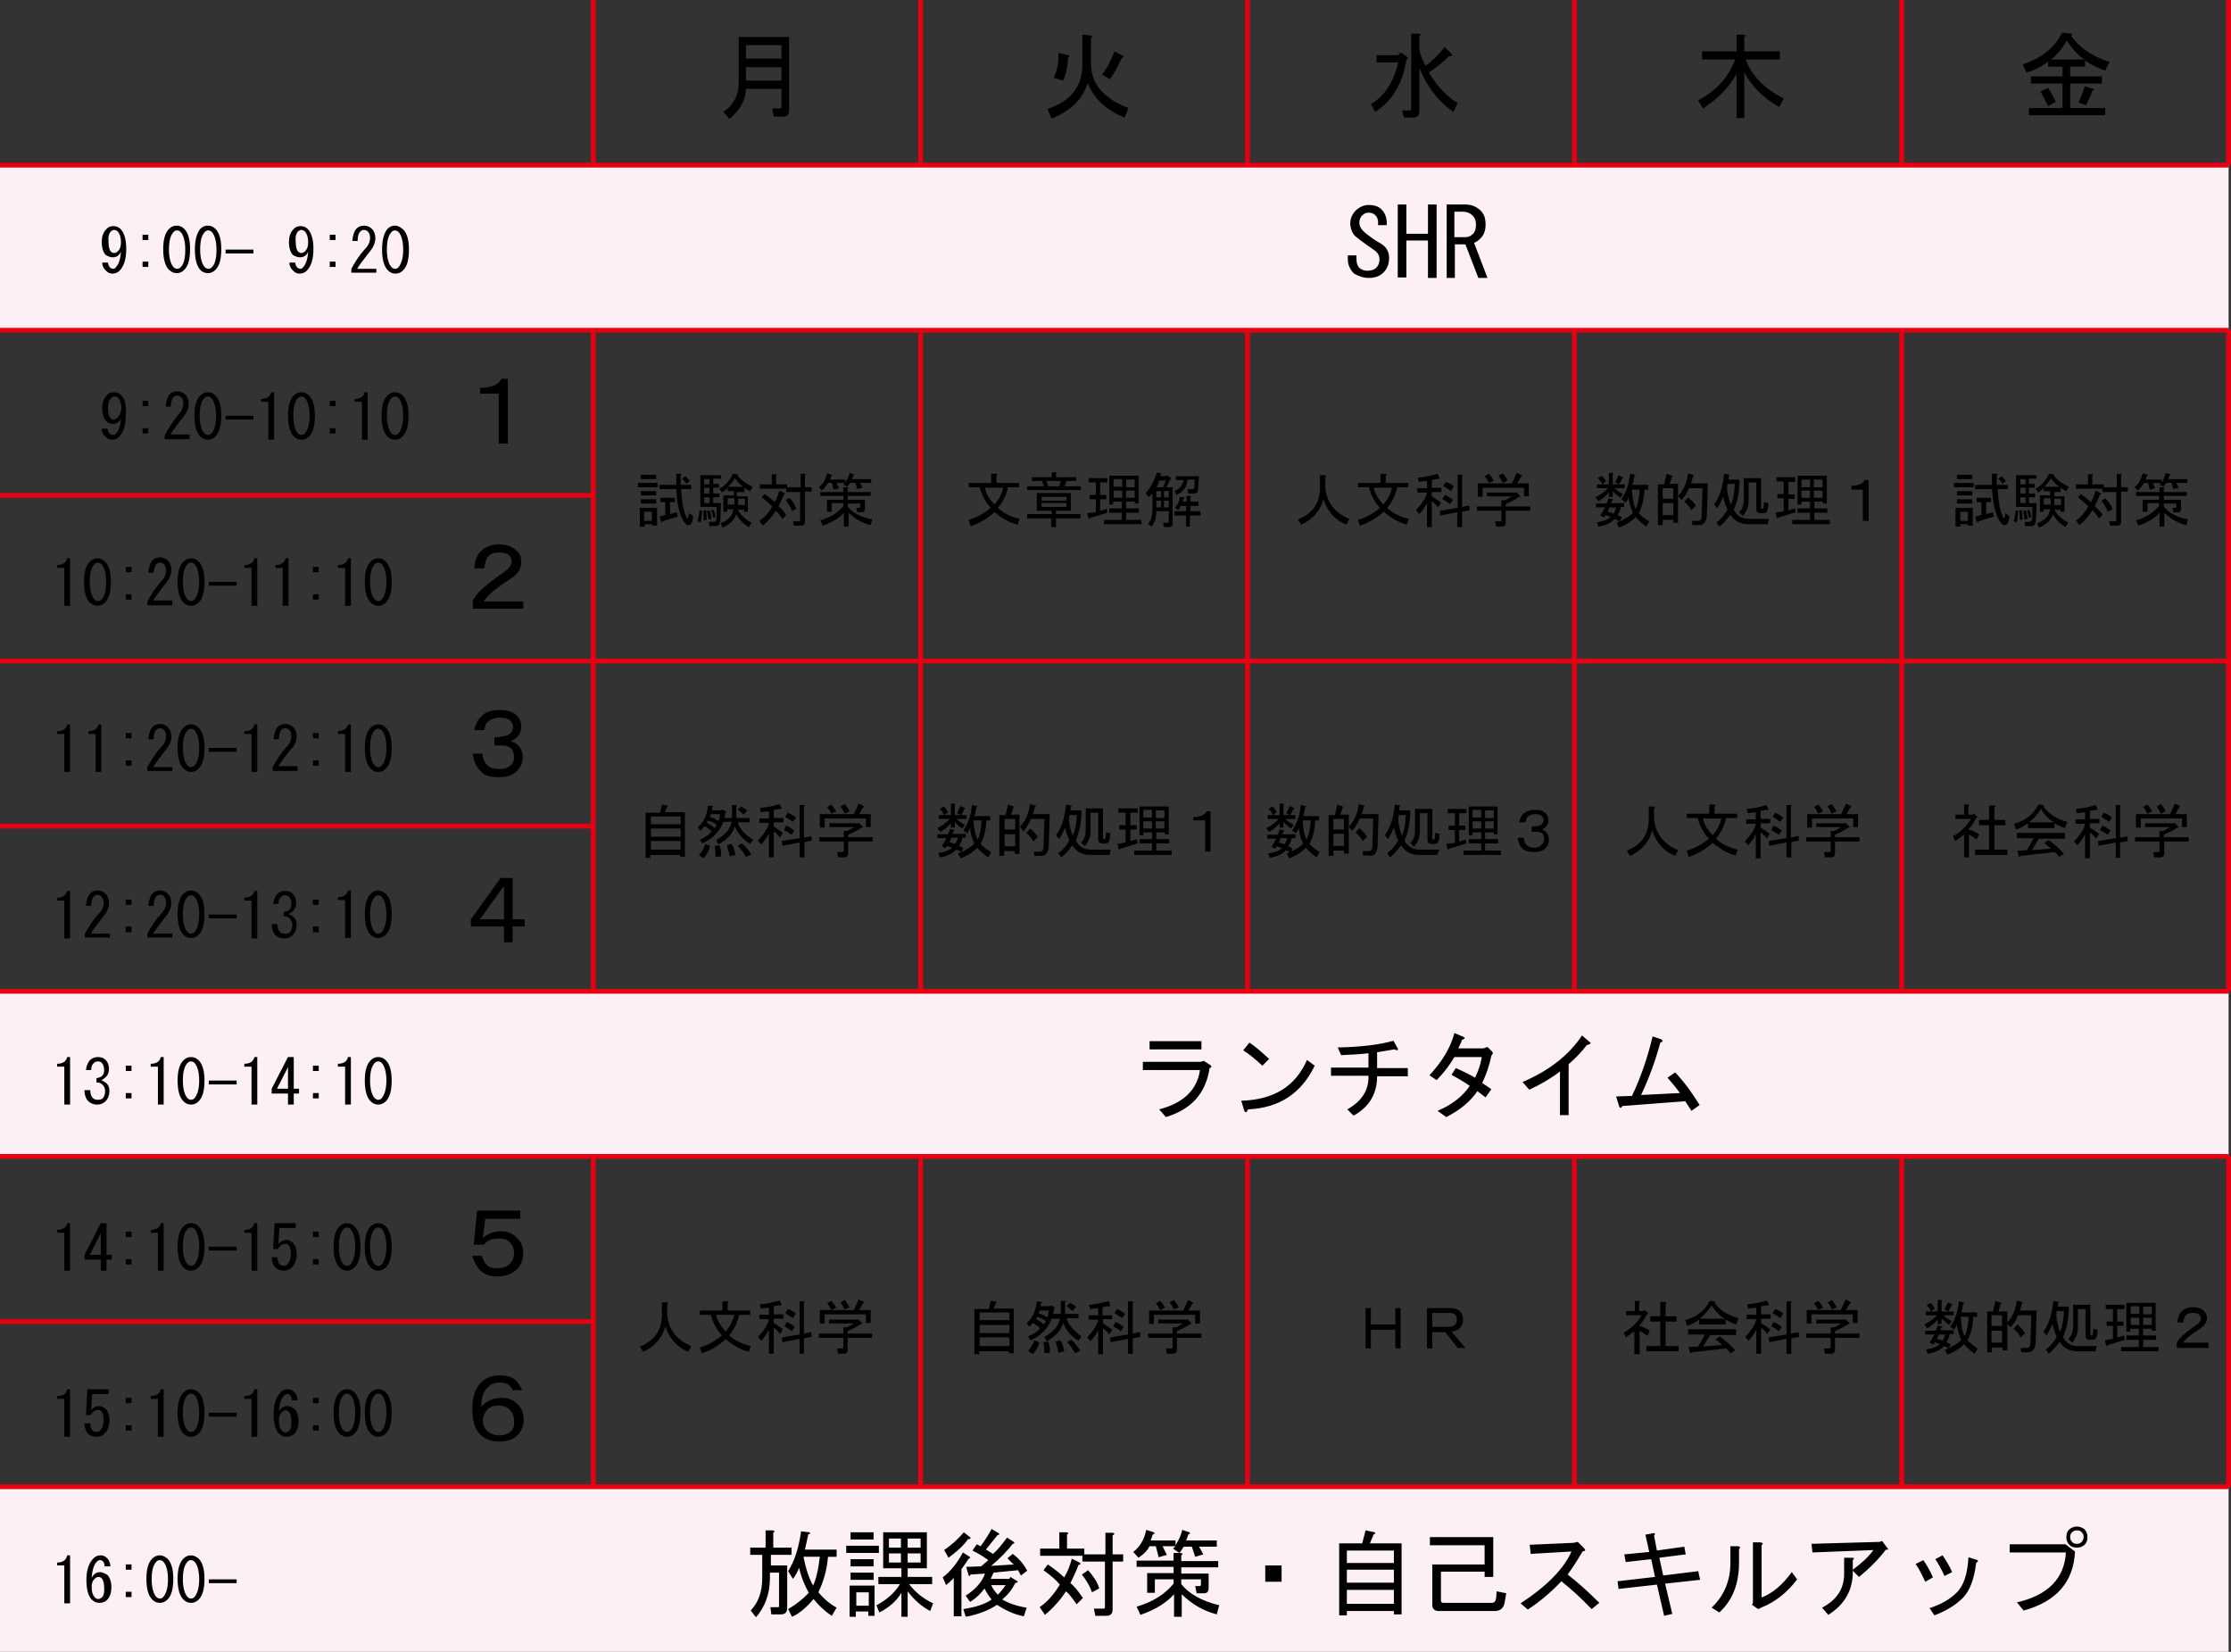 <svg xmlns="http://www.w3.org/2000/svg" width="464.8" height="344.1" baseProfile="basic" overflow="visible" viewBox="0 0 464.8 344.1"><rect x="0" y="0" width="464.8" height="344.1" fill="#333333" stroke="none"/><defs/><path fill="#FCEFF5" d="M0 34.4h464.3v34.4H0zm0 172.1h464.3v34.4H0zm0 103.2h464.3v34.4H0z"/><path fill="none" stroke="#E60012" d="M123.6 0v34.4M191.8 0v34.4M259.9 0v34.4M328 0v34.4M396.2 0v34.4M464.3 0v34.4M123.6 68.8v137.7m68.2-137.7v137.7m68.1-137.7v137.7M328 68.8v137.7m68.2-137.7v137.7m68.1-137.7v137.7m-340.7 34.4v68.8m68.2-68.8v68.8m68.1-68.8v68.8m68.1-68.8v68.8m68.2-68.8v68.8m68.1-68.8v68.8M0 68.8h464.3M0 34.4h464.3M0 103.2h123.6M0 137.7h464.3M0 172.1h123.6M0 206.5h464.3M0 240.9h464.3M0 275.3h123.6M0 309.7h464.3"/><path d="M30.9 48.9h-1.2V50h1.2v-1.1zm-7.4 4.7c.8 0 1.4-.4 1.7-1.2-.1 1.6-.5 2.7-1 3.2-.2.3-.4.4-.6.4-.2 0-.4-.1-.6-.2-.3-.3-.5-.7-.5-1.1h-1.2c0 .7.3 1.3.9 1.8.3.3.7.5 1.2.5.6 0 1.1-.2 1.5-.6.9-.9 1.4-2.4 1.4-4.5 0-2-.4-3.4-1.2-4.2-.4-.4-.9-.6-1.5-.6s-1.1.2-1.5.7c-.6.6-.9 1.5-.9 2.6 0 1.3.3 2.1.8 2.7.5.3 1 .5 1.5.5zm-.5-5.3c.2-.2.5-.4.7-.4.3 0 .6.1.8.3.4.4.7 1.2.7 2.3 0 .8-.2 1.4-.6 1.8-.2.2-.5.4-.8.4-.3 0-.5-.1-.7-.3-.3-.3-.5-1-.5-2.1-.1-1 .1-1.6.4-2zm7.9 6.2h-1.2v1.1h1.2v-1.1zm39 0h-1.2v1.1h1.2v-1.1zm8.5 1.5h-4c.6-1 1.5-2.1 2.4-3.3.9-1 1.4-2.1 1.4-3 0-.8-.2-1.5-.7-2-.4-.4-1-.7-1.6-.7-.7 0-1.2.2-1.6.6-.5.5-.8 1.4-.9 2.6h1.1c0-.9.2-1.6.5-1.9.3-.3.5-.4.8-.4.3 0 .6.1.8.3.3.3.5.7.5 1.3 0 .8-.3 1.6-1 2.3-1.2 1.3-2.1 2.7-2.9 4.2v.8h5.2V56zm-8.5-7.1h-1.2V50h1.2v-1.1zm-7.4 4.7c.8 0 1.4-.4 1.7-1.2-.1 1.6-.5 2.7-1 3.2-.2.3-.4.4-.6.4-.2 0-.4-.1-.6-.2-.3-.3-.5-.7-.5-1.1h-1.2c0 .7.3 1.3.9 1.8.3.3.7.5 1.2.5.6 0 1.1-.2 1.5-.6.9-.9 1.4-2.4 1.4-4.5 0-2-.4-3.4-1.2-4.2-.4-.4-.9-.6-1.5-.6s-1.1.2-1.5.7c-.6.6-.9 1.5-.9 2.6 0 1.3.3 2.1.8 2.7.5.3 1 .5 1.5.5zm-.5-5.3c.2-.2.5-.4.7-.4.3 0 .6.1.8.3.4.4.7 1.2.7 2.3 0 .8-.2 1.4-.6 1.8-.2.2-.5.4-.8.4-.3 0-.5-.1-.7-.3-.3-.3-.5-1-.5-2.1-.1-1 .1-1.6.4-2zM82.3 47c-.6 0-1.1.2-1.6.7-.7.9-1.1 2.3-1.1 4.3s.4 3.5 1.2 4.3c.5.5 1 .7 1.6.7.6 0 1.1-.2 1.6-.7.8-.8 1.2-2.2 1.2-4.3 0-2-.4-3.4-1.2-4.2-.6-.5-1.1-.8-1.7-.8zm.7 8.7c-.2.2-.4.3-.7.3-.2 0-.5-.1-.7-.3-.6-.6-1-1.9-1-3.7 0-1.8.3-3 1-3.7.2-.2.4-.3.7-.3.2 0 .5.1.7.3.6.6 1 1.9 1 3.7 0 1.8-.4 3-1 3.7zm-39.7 1.2c.6 0 1.1-.2 1.6-.7.8-.8 1.2-2.2 1.2-4.3 0-2-.4-3.4-1.2-4.2-.5-.5-1-.7-1.6-.7-.6 0-1.1.2-1.6.7-.7.9-1.1 2.3-1.1 4.3s.4 3.5 1.2 4.3c.4.4 1 .6 1.5.6zm-.6-8.6c.2-.2.4-.3.7-.3.2 0 .5.1.7.3.6.6 1 1.9 1 3.7 0 1.8-.3 3.1-1 3.7-.2.2-.4.3-.7.3-.2 0-.5-.1-.7-.3-.6-.6-1-1.9-1-3.7 0-1.8.3-3 1-3.7zm-5.9 8.6c.6 0 1.1-.2 1.6-.7.8-.8 1.2-2.2 1.2-4.3 0-2-.4-3.4-1.2-4.2-.5-.5-1-.7-1.6-.7-.6 0-1.1.2-1.6.7-.8.8-1.2 2.2-1.2 4.2s.4 3.5 1.2 4.3c.5.5 1.1.7 1.6.7zm-.6-8.6c.2-.2.4-.3.7-.3.2 0 .5.1.7.3.6.6 1 1.9 1 3.7 0 1.8-.3 3.1-1 3.7-.2.2-.4.3-.7.3-.2 0-.5-.1-.7-.3-.6-.6-1-1.9-1-3.7 0-1.8.3-3 1-3.7zM52.7 52H47v.8h5.8V52zm248.6 5.9h1.8v-7h2.2l2.7 7h1.9l-2.8-7.3c.5-.2.9-.5 1.4-1 .7-.7 1-1.7 1-2.8 0-1.3-.3-2.2-1-2.9-.8-.8-1.9-1.3-3.2-1.3h-3.9v15.3zm1.7-13.8h1.7c.9 0 1.6.3 2.1.8s.7 1.1.7 1.9c0 .8-.2 1.5-.6 1.9-.5.5-1 .7-1.6.7H303v-5.3zm-5.5 13.8h1.8V42.6h-1.8v6.1H293v-6.1h-1.8v15.2h1.8v-7.7h4.5v7.8zm-12.3 0c1.3 0 2.3-.4 3-1.1.8-.8 1.2-1.8 1.2-3.1s-.6-2.3-1.8-3c-1.1-.6-2.2-1.4-3.3-2.3-.7-.6-1.1-1.3-1.1-2 0-.6.2-1.2.7-1.6.4-.4.8-.5 1.3-.5s1 .2 1.3.5c.5.5.7 1.2.6 2.1h1.8c.1-1.4-.3-2.5-1.1-3.3-.6-.6-1.5-.9-2.7-.9-.9 0-1.8.4-2.6 1.1-.8.8-1.2 1.7-1.2 2.9.1 1.1.5 2.1 1.3 2.7 1.1.9 2.4 1.8 3.7 2.7.7.5 1.1 1.1 1.1 1.9 0 .7-.2 1.3-.7 1.8-.4.4-1 .6-1.9.6-.6 0-1.1-.2-1.6-.6-.4-.4-.6-1-.6-1.9v-.7h-1.8v.8c0 1.1.4 2.1 1.3 3 .9.5 1.9.9 3.1.9zM104 92.4h1.8V78.9h-1.3c-.7 1.3-2.2 1.9-4.5 1.9V82h3.9v10.4zm5 32.9h-8.3c.8-1 1.5-1.7 2.2-2.3.9-.7 2.2-1.6 3.7-2.6 1.4-.9 2-2 2-3.4 0-.9-.3-1.7-1-2.3-.8-.8-2-1.3-3.6-1.3s-2.9.5-3.8 1.4c-.8.8-1.3 2-1.4 3.6h2.1c.1-1.1.4-2 .9-2.6.5-.5 1.2-.7 2.3-.7.9 0 1.6.2 2 .6.4.4.5.8.5 1.3 0 .7-.5 1.4-1.5 2.1-2.4 1.7-4.1 3-5 3.9-.8.8-1.3 1.5-1.6 2.2v1.6H109v-1.5zm-5 36.6c1.6 0 2.8-.4 3.7-1.3.8-.8 1.2-1.7 1.2-2.8 0-1-.3-1.9-1-2.6-.4-.4-.9-.6-1.5-.8.5-.2.9-.5 1.3-.8.6-.6.9-1.4.9-2.2 0-.9-.3-1.7-1-2.4s-1.9-1.1-3.5-1.1c-1.7 0-2.9.4-3.8 1.3-.8.8-1.3 1.8-1.5 2.9h2.1c.1-.8.3-1.4.7-1.7.6-.6 1.5-.9 2.5-.9s1.8.2 2.2.6c.4.4.6.9.6 1.3 0 .5-.2 1-.6 1.4-.5.5-1.6.7-3.3.8v1.7c1.8-.1 3 .1 3.4.5s.7 1.1.7 2c0 .6-.2 1.2-.7 1.6-.5.5-1.3.8-2.3.8-1.2 0-2.1-.3-2.7-.9-.5-.5-.8-1.3-.9-2.3h-2c.2 1.5.7 2.7 1.5 3.5.7 1 2.1 1.4 4 1.4zm2.8 21h-2.5l-6.2 8.6v1.5h6.9v3.3h1.8V193h2.5v-1.5h-2.5v-8.6zm-1.8 8.6h-5l4.8-6.7h.2v6.7zm181.9 27.7c1.3-.2 2.5-.4 3.6-.6.6.3.9.2.7-.2l-.9-1.6c-2.7.8-6.6 1.3-11.6 1.4l.7 1.6c2.3-.1 4.2-.2 5.7-.4v3h-7.8v1.7h7.8c.1 3-1.4 5.3-4.4 7l1.3 1.3c3.3-1.8 4.9-4.6 4.9-8.2h6.4v-1.7h-6.4v-3.3zm-28.3 10.1l.6 2c.3.6.5.5.8-.2 6.5-.3 11.1-3.3 13.9-9.1l-1.6-1.2c-2.4 5.5-6.9 8.3-13.7 8.5zm-19.1-10.7h10.8v-1.7h-10.8v1.7zm24.9 2c-1.7-1.6-3-2.7-4.1-3.4l-1.3 1.6c1.3.8 2.6 1.9 4 3.2l1.4-1.4zm73.6 9.8l13.1-1 1.3 2 1.7-1.2c-1.6-2.6-3.3-4.9-5.1-6.8l-1.6 1.1c.6.7 1.5 1.7 2.6 3.2l-8.1.4c1.7-3.6 3-7.2 4-10.9.6-.2.6-.4.2-.7l-1.8-.6c-1 4.2-2.4 8.4-4.3 12.4l-3.3.1.6 2c.2.5.4.5.7 0zm-85.8-8.5l-1.4-.9-.7.2h-12v1.7H250c-.6 4.2-3.5 6.9-8.5 8.2l1.4 1.6c5.3-1.6 8.3-4.9 9.1-10.2.4-.1.5-.3.2-.6zm66.4 5.1c2.4-1.1 4.6-2.4 6.4-3.8v9.1h1.8v-10.6c1.6-1.4 2.8-2.7 3.8-4 .8-.2 1-.4.5-.7l-1.5-1.3c-2.8 4.2-7 7.4-12.4 9.7l1.4 1.6zm-7.7-7.9l-1-1-.9.3h-5.2c.3-.6.6-1.2.8-1.8.6-.2.7-.4.3-.6l-1.9-.8c-.8 3.1-2.6 6-5.2 8.8l1.5 1c1.5-1.5 2.7-3.1 3.7-4.8h5.7c-.2 1.3-.6 2.7-1.4 4.3-1-.6-2.4-1.3-4-2l-.9 1.4c1.3.7 2.5 1.4 3.8 2.3-1.4 2.1-3.6 3.9-6.7 5.2l1.8 1.3c2.8-1.4 5-3.2 6.5-5.4l1.7 1.3 1.2-1.7-1.9-1.3c.8-1.7 1.5-3.6 1.9-5.7.3-.3.4-.5.2-.8zm-206.6 37.4c-1.5 0-2.7.5-3.7 1.4l.5-4h7.3v-1.7h-9l-.7 7.1h2.1c.7-.9 1.7-1.3 3.2-1.3 1 0 1.8.3 2.3.9.5.5.8 1.2.8 2.1 0 .9-.3 1.6-.9 2.3-.6.6-1.4.9-2.6.9-1 0-1.7-.2-2.2-.7s-.8-1.1-1-1.9h-2c.3 1.2.9 2.2 1.6 3 .9.9 2.1 1.3 3.6 1.3 1.7 0 3.1-.5 4.1-1.5.9-.9 1.3-2 1.3-3.4 0-1.3-.4-2.3-1.3-3.1-.8-1-2-1.4-3.4-1.4zm.1 34.7c-1.6 0-3 .6-4.1 1.8-.1-1.8.4-3.1 1.3-4 .7-.7 1.5-1 2.6-1 .8 0 1.5.2 2 .7.3.3.5.6.6.9h2c-.4-.8-.8-1.5-1.3-2-.7-.7-1.9-1.1-3.4-1.1-1.6 0-2.9.5-3.9 1.5-1.2 1.2-1.8 3-1.8 5.5 0 2.4.5 4.2 1.6 5.3 1 1 2.3 1.5 4 1.5 1.6 0 2.9-.4 3.8-1.3.8-.8 1.3-1.9 1.3-3.1 0-1.5-.4-2.6-1.3-3.4-.8-.9-2-1.3-3.4-1.3zm2.1 6.9c-.6.6-1.4.9-2.4.9-1.1 0-2-.3-2.7-1-.5-.5-.8-1.2-.8-2 0-.9.3-1.6.9-2.3s1.4-.9 2.4-.9 1.8.3 2.3.9c.6.6.9 1.4.9 2.3.1.8-.1 1.6-.6 2.1zm95.5 26.2l-1.4-.9c-1.1 2.1-2.5 3.9-4.2 5.2l.7 1.6c.6-.5 1.2-1 1.6-1.5v8h1.6v-9.8c.6-.8 1.1-1.6 1.5-2.2.4-.1.4-.2.2-.4zm160.1-2.2h-1.6v3.5c0 3.7-1.3 6.8-3.9 9.3l1.6 1c2.8-2.6 4.1-6 4.1-10.4v-2.8c.3-.3.3-.5-.2-.6zm4.9 10.7v-10.9c.4-.3.3-.5-.2-.6h-1.6v12.6l-.2.4 1.3.9.6-.3c3-1.2 5.5-3.2 7.5-5.9l-1.1-1.5c-1.9 2.6-4 4.4-6.3 5.3zm-170.3-9.9l.9 1.6c1.8-1.3 3.2-2.6 4.1-3.9.4.1.5-.1.5-.3l-1.4-1.1c-1.2 1.4-2.5 2.6-4.1 3.7zm215 2l-1.6-.5c-.2 3.5-1 6-2.5 7.4-1.4 1.4-3.2 2.4-5.6 3.2l1 1.5c2.4-.9 4.4-2.1 5.9-3.6s2.4-4 2.8-7.3c.5-.4.5-.6 0-.7zm-251.3-1h4.5v-1.5h-3.8v-3.1c.4-.3.3-.4-.1-.5h-1.5v3.6h-3.2v1.5h2.5v4.8c0 2.9-.8 5.1-2.4 6.8l1.1 1.4c1.9-2.2 2.9-4.9 2.9-8.2v-1.1h1.9v7c0 .2-.1.2-.2.2h-1.6l.2 1.5h2c.8 0 1.3-.4 1.3-1.3v-8.9h-3.4v-2.2zm16.8 5.2h4.8v-1.5h-4.8v1.5zM432.7 318c-.6 0-1.1.2-1.6.6-.4.4-.6.9-.6 1.6s.2 1.1.6 1.6c.4.4.9.6 1.6.6s1.1-.2 1.6-.6c.4-.4.6-.9.6-1.6s-.2-1.1-.6-1.6c-.5-.4-1-.6-1.6-.6zm1 3.2c-.3.3-.6.4-1 .4s-.8-.1-1-.4c-.3-.3-.4-.6-.4-1s.1-.8.4-1c.3-.3.6-.4 1-.4s.8.1 1 .4c.3.3.4.6.4 1s-.2.8-.4 1zM177 336.8h1.3v-1.1h2.6v.9h1.3v-6.3H177v6.5zm1.4-5.1h2.6v2.8h-2.6v-2.8zm222.3-6.7l-1.6.8c.7 1 1.3 2.2 2 3.7l1.6-.9c-.6-1.4-1.3-2.6-2-3.6zm4.4 3.3l1.6-.8c-.6-1.4-1.3-2.5-2-3.5l-1.5.8c.6.9 1.3 2.1 1.9 3.5zm-13-7.3l-.5.2-14.2.4.2 1.8 12.7-.5c-1 1.4-2.4 2.7-4.3 4.1v-2c.4-.3.3-.5-.2-.5h-1.6v3.4c0 3-1.5 5.4-4.6 7l1.3 1.5c3.5-2.2 5.2-5.3 5.1-9.2l1.3 1.3c2.2-1.8 4.1-3.7 5.6-5.7.4.1.5 0 .4-.2l-1.2-1.6zm-202.7 9h4.8v-1.5h-5.1v-1.8h4v-7.5H184v7.5h3.8v1.8H183v1.5h4.5c-1.1 1.8-2.8 3.3-4.9 4.4l.6 1.5c2-1 3.6-2.4 4.6-4.1v5h1.3v-5.3c1.3 1.7 2.8 3.1 4.7 4.1l.6-1.6c-2.1-1-3.7-2.3-5-4zm-.3-9.5h2.7v1.9h-2.7v-1.9zm0 3.1h2.7v1.9h-2.7v-1.9zm-1.4 1.9h-2.5v-1.9h2.5v1.9zm0-3.1h-2.5v-1.9h2.5v1.9zm-10.5-1.7h4.8v-1.5h-4.8v1.5zm152.5 2.5c.6-.1.7-.3.3-.7l-1.3-1.3-.9.2-9.1.4.2 1.9 8.5-.5c-1.6 3.6-5.1 7.2-10.6 10.8l1.5 1.3c2.6-1.7 4.9-3.7 7-5.9 2 1.6 4.1 3.5 6.3 5.8l1.6-1.3c-2.2-2.2-4.4-4.2-6.6-5.9 1.1-1.5 2.1-3.1 3.1-4.8zm-18 9.7c-.1.7-.4 1-.9 1h-10.1c-.4 0-.5-.2-.5-.6v-5.9h9.1v1.1h1.8v-8.3h-13.2v1.7h11.4v4h-10.9v8.4c0 .9.5 1.3 1.4 1.3h11.6c1.2 0 1.9-.6 2.1-1.9l.3-1.8-2-.4-.1 1.4zm-25.5-13.3c.4-.1.4-.2.2-.4l-1.9-.4-.7 2.7H279v15h1.6v-.9h9.8v.7h1.6v-14.8h-6.6l.8-1.9zm4.2 14.5h-9.8v-2.9h9.8v2.9zm0-4.4h-9.8V327h9.8v2.7zm0-6.7v2.6h-9.8V323h9.8zm-58.5-3.2c.4-.3.3-.4-.1-.5h-1.5v4.5h-4.4v-1.2h-3.6v-2.9c.4-.3.3-.4-.1-.5h-1.5v3.4h-4v1.5h8.8v1.2h4.7v9.5c0 .2-.1.3-.3.3h-2l.3 1.5h2.3c.8 0 1.3-.4 1.3-1.3v-10h2.2v-1.5h-2.2v-4zm121.9 7.5l-7.3.9-.8-3.7 5.5-.7-.3-1.6-5.7.8-.6-3.1c.3-.4.2-.6-.2-.5l-1.6.3.8 3.6-5.2.5.3 1.6 5.3-.6.8 3.7-7.8.9.2 1.6 8-.9 1.5 6.5 1.7-.4-1.5-6.3 7.3-.8-.4-1.8zm-183.3 4.4c1.1-2.3 1.8-4.8 2-7.4h1.8v-1.5h-6.6c.3-1.3.5-2.3.7-3.2.5-.1.5-.2.2-.4l-1.7-.2c-.5 3.5-1.4 6.3-2.7 8.3l1 1.6c.5-.6.9-1.4 1.3-2.3.4 1.9 1.1 3.6 2 5.2-1.2 1.3-2.6 2.4-4.3 3.4l.8 1.6c1.4-.6 2.9-1.8 4.5-3.7 1.1 1.4 2.4 2.6 3.8 3.5l1-1.7c-1.6-.9-2.8-2-3.8-3.2zm-1.1-1.4c-.8-1.4-1.5-3.4-2-6h3.4c-.3 2.7-.8 4.7-1.4 6zm53.6-.5c.6-1.2 1.2-2.5 1.7-3.8.5-.1.5-.3.2-.5l-1.6-.8c-.4 1.5-.9 2.8-1.6 3.9-.9-.9-2.1-1.8-3.4-2.7l-.9 1.2c1.4 1 2.6 2 3.4 3-1.2 2-2.6 3.6-4.2 4.7l1.1 1.6c1.8-1.5 3.2-3.1 4.4-4.9.6.5 1.3 1.4 2.2 2.7l1.3-1.3c-1-1.5-1.8-2.5-2.6-3.1zm40.6-.3h3.4v-3.4h-3.4v3.4zm-52.1.3c.6-.2.7-.3.3-.5l-1.3-.8-.2.4h-3.9l.6-1.3 5.1-.5.6 1.1 1.3-1c-.8-1.5-1.8-2.6-3-3.5l-1.1.9c.4.4.8.9 1.3 1.3l-4.7.3c2-1.7 3.5-3.3 4.5-4.6.4-.1.4-.2.2-.4l-1.4-.9c-1 1.4-2 2.6-2.9 3.4l-1.5-.9c.9-1.1 1.7-2.1 2.4-3 .5-.1.5-.3.1-.5l-1.3-.8c-.7 1.3-1.5 2.5-2.3 3.6l-.8-.4-.9 1.3c1 .5 2.1 1.1 3.3 2l-1.5 1.3-3.1.1.5 1.8c.2.2.3.1.4-.2l3-.2c-.6 1.8-2 3.3-4 4.6l.9 1.3c1.3-.8 2.3-1.8 3-2.8.4.8.9 1.6 1.5 2.3-1.4 1-3.4 1.6-5.9 2l.5 1.6c2.7-.5 4.9-1.4 6.5-2.5 1.7 1.1 3.5 2 5.6 2.4l.6-1.8c-2-.3-3.7-.9-5.1-1.7 1.1-.9 2-2 2.7-3.4zm-5 .4h3c-.5.8-1.1 1.5-1.6 2-.6-.6-1.1-1.3-1.4-2zm39.6-.2v-1h4.1v1.1c0 .2-.1.3-.3.3h-.9l.3 1.5h1.6c.6 0 .9-.4.9-1.1v-3h-5.7v-1.3h7.7v-1.3h-7.7V324c.4-.3.3-.4-.1-.5h-1.5v1.6h-7.7v1.3h7.7v1.3H239v4.1h1.6V329h3.9v.9c-1.8 2.2-4.3 3.8-7.7 4.8l.8 1.7c3.2-1.1 5.5-2.6 7-4.3v4.7h1.6v-4.7c2.1 2.1 4.6 3.5 7.3 4.2l.5-1.9c-3.7-.9-6.3-2.4-7.9-4.4zm-64.1-5.2h-4.8v1.5h4.8v-1.5zm1.1-2.8h-6.8v1.5h6.8V322zm43.6 5.1l-1.3.9c1 1.3 1.7 2.5 2.1 3.7l1.5-.8c-.3-1.2-1.1-2.4-2.3-3.8zm192-5.4v1.7h11.7c-.3 5.4-3.7 8.9-10.2 10.4l1.4 1.7c6.9-1.9 10.4-6 10.7-12.3l-2-1.5h-11.6zm-179.2.4h1.3l.6 2.3 1.7-.5-.9-1.8h2.7l-.5.5 1.3.9c.2-.2.5-.6.9-1.3h1.7l.7 2.1 1.7-.5-.9-1.6h3.7v-1.3h-6.4c.2-.4.3-.8.5-1.3.4-.1.4-.2.2-.4l-1.5-.5c-.2 1-.7 2.1-1.4 3.2v-1h-5.2c.2-.4.3-.9.5-1.3.4-.1.4-.2.2-.4l-1.6-.5c-.4 2-1.3 3.5-2.7 4.6l1.1 1.2c1.2-.8 1.9-1.6 2.3-2.4zM155.4 18.5h7.4v3.8c0 .2-.1.3-.3.3h-1.6l.3 1.7h1.9c.9 0 1.3-.4 1.3-1.3V7.7h-10.5v9.5c0 2.7-1.1 4.7-3.2 6.1l1.3 1.5c2.2-1.9 3.4-4.1 3.4-6.3zm0-9.1h7.4v2.8h-7.4V9.4zm0 4.6h7.4v2.8h-7.4V14zm-22.1 95.7h1v-.5h1.6v.3h1v-3.7h-3.6v3.9zm.9-3.1h1.6v1.9h-1.6v-1.9zm30.3-2.9l-.8.5c.6.8 1.1 1.6 1.3 2.3l.9-.5c-.2-.7-.7-1.5-1.4-2.3zm-21.3 4.3c-.1 0-.3-.4-.6-1.3s-.6-2.5-.7-4.8h2.1v-.9h-2.2v-2c.3-.1.2-.2 0-.3h-.9v2.3h-3.5v.9h3.5c.1 2.6.5 4.6 1.1 5.9.5 1 .9 1.6 1.4 1.6.3 0 .6-.2.7-.5.2-.4.3-.9.3-1.4l-.8-.6c-.2.8-.3 1.1-.4 1.1zm15 .5l.7 1c1.1-.9 2-1.9 2.7-3.1.4.3.8.8 1.4 1.7l.8-.8c-.6-.9-1.2-1.5-1.6-1.9.4-.8.8-1.5 1.1-2.4.3-.1.3-.2.1-.3l-1-.5c-.3.9-.6 1.8-1 2.4-.6-.6-1.3-1.1-2.1-1.7l-.6.7c.9.7 1.6 1.3 2.2 1.9-.8 1.4-1.7 2.3-2.7 3zm-21.5-6.2h-3.2v.9h3.2v-.9zm9.6 4.1l-.6-.1c0 .6-.1 1.4-.4 2.3l.7.2c.1-.6.2-1.4.3-2.4zm-12.8-1.5h3.2v-.9h-3.2v.9zm30.5-4h-2.3v-1.8c.2-.2.2-.3 0-.3h-.9v2.1h-2.5v.9h5.5v.7h2.9v5.9c0 .1-.1.2-.2.2h-1.3l.2.9h1.5c.5 0 .8-.3.8-.8v-6.3h1.4v-.9h-1.4V99c.2-.2.2-.3 0-.3h-.9v2.8H164v-.6zm-8.9 1.3v-.6c.4.3.8.6 1.2.7l.5-.9c-1.3-.6-2.4-1.4-3.2-2.4.2 0 .2-.1.1-.2l-1-.1c-.7 1.4-1.6 2.5-2.8 3.1l.5.8c.5-.3.9-.6 1.2-1v.7h1.3v.9h-2.2v3.4h.8v-.5h1.3c-.2 1.4-1.1 2.3-2.7 2.9l.4.9c1.5-.6 2.5-1.5 2.9-2.8.5 1 1.3 1.9 2.6 2.7l.6-.9c-1.3-.7-2.3-1.6-2.9-2.7h1.3v.4h.8v-3.2h-2.3v-.9h1.6zm-2.1 2.9h-1.4v-1.3h1.4v1.3zm2.2-1.2v1.3h-1.4v-1.3h1.4zm-3.5-2.5c.5-.5 1-1.1 1.4-1.8.5.8 1.1 1.4 1.8 1.8h-3.2zm-14.7-.8h-4.1v.9h4.1v-.9zm12.1 7.1c-.1-.6-.2-1-.4-1.5l-.5.1c.1.4.3.9.4 1.6l.5-.2zm-12.4-8.8h-3.2v.9h3.2v-.9zm.7 8.7l.3 1c.1.3.2.3.3 0l3.2-1-.2-.9-1.4.4v-2.5h1v-.9h-3v.9h1v2.7l-1.2.3zm9.9-1.2c.1.5.2 1.1.3 1.8l.6-.1c0-.5-.1-1.1-.3-1.7h-.6zm-3.6-6.2c-.3-.4-.6-.8-.9-1l-.7.5c.3.3.6.6.9 1.1l.7-.6zm2.9 8.2l.6-.1c0-.7 0-1.3-.1-2h-.5c-.1.7 0 1.4 0 2.1zm25.9-7.8h.8l.4 1.4 1.1-.3-.5-1.1h1.7l-.3.3.8.5c.1-.1.3-.4.6-.8h1.1l.4 1.3 1.1-.3-.5-1h2.3v-.8h-4c.1-.2.2-.5.3-.8.2 0 .3-.1.1-.2l-.9-.3c-.1.6-.4 1.3-.9 2v-.6h-3.2c.1-.3.2-.5.3-.8.2 0 .3-.1.1-.2l-1-.3c-.3 1.2-.8 2.2-1.7 2.9l.7.7c.5-.6.9-1.1 1.2-1.6zm-23.2 6.9c0 .4 0 .7-.1.9-.1.2-.2.3-.4.3h-1.1l.1.9h1.3c.4 0 .7-.2.8-.5.1-.3.2-.8.2-1.5l.1-2.8h-1.6v-1.2h1.3v-.8h-1.3v-1.2h1.2v-.8h-1.2v-1.1h1.6V99h-4.3v6.6h3.4v1.9zm-1.5-2.7h-1.1v-1.2h1.1v1.2zm0-2h-1.1v-1.2h1.1v1.2zm0-1.9h-1.1v-1.1h1.1v1.1zm28.8 4.6v-.6h2.6v.7c0 .1-.1.2-.2.2h-.6l.2.9h1c.4 0 .6-.2.6-.7v-1.9h-3.6v-.8h4.8v-.8h-4.8v-.7c.2-.2.2-.3 0-.3h-.9v1h-4.8v.8h4.8v.8h-3.4v2.5h1v-1.8h2.4v.6c-1.1 1.4-2.7 2.4-4.8 3l.5 1.1c2-.7 3.5-1.6 4.4-2.7v2.9h1v-2.9c1.3 1.3 2.9 2.2 4.6 2.6l.3-1.2c-2.5-.5-4.1-1.4-5.1-2.7zm-18 70.4c.7-.8 1.2-1.5 1.6-2.3v5h1v-5.4c.6.4 1 .9 1.3 1.3l.6-1c-.5-.4-1.1-.8-1.9-1.3v-.9h2v-.9h-2v-1.7c.4-.1.8-.1 1.3-.2.3.1.4 0 .3-.2l-.4-.8c-1.3.4-2.6.7-4.1.8l.2.9c.5-.1 1.1-.1 1.7-.2v1.5h-2v.9h2c-.2 1.1-1 2.3-2.3 3.7l.7.8zm10.4-1.7l-1.5.3V168c.2-.2.2-.3 0-.3h-.9v6.9l-3.7.6.1 1 3.6-.7v3.1h1v-3.2l1.6-.3-.2-.9zm-17.6 1.9c.3.8.5 1.6.6 2.3l1.2-.3c-.1-.8-.3-1.6-.8-2.3l-1 .3zm2.3-7.4c.4.2.8.6 1.2 1l.8-.8c-.4-.4-.9-.7-1.3-.9l-.7.7zm-5.8 7.5l-1-.4c-.2.8-.6 1.6-1.3 2.3l1 .7c.7-.8 1.2-1.7 1.3-2.6zm-5.2 2.2v-9.2h-4.2l.5-1.2c.2 0 .3-.1.1-.2l-1.2-.2-.4 1.7h-3v9.4h1v-.6h6.2v.4h1zm-7.1-8.3h6.2v1.6h-6.2v-1.6zm0 2.5h6.2v1.7h-6.2v-1.7zm0 4.4v-1.8h6.2v1.8h-6.2zm40.1.3c0 .1-.1.2-.2.2h-1.1l.2 1.1h1.3c.5 0 .8-.3.8-.8v-2.5h5.1v-.9h-5.1v-.5c.9-.4 1.9-.9 2.8-1.5.3 0 .3-.1.2-.2l-.8-.8-.1.1h-6v.8h5.2l-1.4.8h-.8v1.3h-5.1v.9h5.1v2zm.3-9.8l-.9.5c.3.4.6.9.9 1.5l1-.5c-.2-.4-.5-.9-1-1.5zm5.4 4.8v-2.7H179l.8-1.4c.2 0 .3-.1.1-.3l-1-.5-1 2.2h-7.1v2.8h1v-1.9h8.6v1.8h1zm-34.6-.2c.5.3 1 .6 1.5 1.1-.5.6-1.3 1.2-2.5 1.7l.5.8c2.3-1 3.7-2.6 4.4-4.5h1.7c-.2 1.5-1.3 2.7-3.2 3.8l.5.9c1.9-1.1 3-2.3 3.4-3.8.6 1.6 1.7 2.8 3.2 3.7l.6-.9c-1.7-1-2.8-2.2-3.2-3.6h2.5v-.9h-2.8V168c.2-.2.2-.3 0-.3h-.9v2.7h-1.6c.1-.4.2-.8.2-1.1.3-.1.3-.2 0-.3l-.7-.4-.1.2h-2l.1-.7c.2 0 .3-.1.1-.2l-1-.1c-.2 2-.9 3.5-2.1 4.5l.5.8c.4-.5.7-.8.9-1zm1.3-2.5h1.9c0 .5-.1.9-.3 1.4-.5-.3-1.1-.6-1.8-.8l.2-.6zm-.6 1.3c.8.3 1.4.6 1.8.9-.1.2-.2.4-.4.7-.6-.5-1.2-.9-1.7-1.1l.3-.5zm1.6 7.6l1.1-.1c.1-.8 0-1.5-.3-2.3l-1 .1c.1.7.2 1.5.2 2.3zm15-9.2l-.5.9c.3.1.9.5 1.6 1l.6-.9c-.4-.4-1-.7-1.7-1zm-9.5 6.4l-.9.5c.8.8 1.3 1.6 1.7 2.3l1.1-.5c-.5-.9-1.2-1.7-1.9-2.3zm8.7-2.8c.6.3 1.1.6 1.6 1l.6-.9c-.6-.4-1.1-.8-1.7-1l-.5.9zm9.9-5.3l-.9.5c.3.3.6.8.9 1.4l1-.5c-.3-.5-.7-1-1-1.4zm-21.3 110.6c1.1-1.3 1.8-2.8 2.1-4.3h2.3v-.9h-4.7v-1.5c.3-.2.3-.3 0-.4h-1.1v1.9h-4.7v.9h2.3c.4 1.6 1.2 3.1 2.3 4.3-1.4 1.2-2.9 2-4.6 2.5l.4 1.2c1.7-.5 3.4-1.5 5-2.9 1.6 1.3 3.2 2.2 4.8 2.6l.4-1.2c-1.8-.4-3.3-1.2-4.5-2.2zm-.7-.8c-1.1-1.2-1.8-2.4-2-3.5h3.8c-.3 1.2-.9 2.4-1.8 3.5zm25.4 3.8v-2.5h5.1v-.9h-5.1v-.5c.9-.4 1.9-.9 2.8-1.5.3 0 .3-.1.2-.2l-.8-.8-.1.1h-6v.8h5.2l-1.4.8h-.8v1.3h-5.1v.9h5.1v2c0 .1-.1.2-.2.2h-1.1l.2 1.1h1.3c.5 0 .7-.3.7-.8zm-9.1.8v-3.2l1.6-.3-.1-1-1.5.3v-6.4c.2-.2.2-.3 0-.3h-.9v6.9l-3.7.6.1 1 3.6-.7v3.1h.9zm-28.5-8.3v-2c.3-.2.3-.3 0-.4h-1.1v2.5c0 3.3-1.5 5.5-4.6 6.7l.7 1.1c2.4-1.1 4-2.9 4.6-5.3.9 2.6 2.5 4.4 4.8 5.3l.6-1.2c-3.1-1.3-4.8-3.5-5-6.7zm26 3.6l.6-.9c-.6-.4-1.1-.8-1.7-1l-.5.9c.5.2 1 .6 1.6 1zm11-6.5l-.9.5c.3.4.6.9.9 1.5l1-.5c-.2-.3-.5-.8-1-1.5zm-10.2 2.8c-.5-.4-1-.7-1.7-.9l-.5.9c.3.1.9.5 1.6 1l.6-1zm7.4-2.6l-.9.5c.3.3.6.8.9 1.4l1-.5c-.3-.6-.7-1-1-1.4zm-12 11v-5.4c.6.4 1 .9 1.3 1.3l.6-1c-.5-.4-1.1-.8-1.9-1.3v-.9h2v-.9h-2v-1.7c.4-.1.8-.1 1.3-.2.3.1.4 0 .3-.2l-.4-.8c-1.3.4-2.6.7-4.1.8l.2.9c.5-.1 1.1-.1 1.7-.2v1.5h-2v.9h2c-.2 1.1-1 2.3-2.3 3.7l.7.8c.7-.8 1.2-1.5 1.6-2.3v5h1zm20.2-6.4v-2.7H179l.8-1.4c.2 0 .3-.1.1-.3l-1-.5-1 2.2h-7.1v2.8h1v-1.9h8.6v1.8h1zM214 107.1v.9h5v1.8h1V108h5.1v-.9H220v-.7h3.1v-3.7H216v3.7h3.1v.7H214zm3-3.6h5.2v.8H217v-.8zm0 2.1v-.8h5.2v.8H217zm8.2-4.3h-3.4l.4-1.1h2v-.8H220v-.7c.2-.2.2-.3 0-.3h-.9v1H215v.8h2.1l.4 1.1H214v.8h11.2v-.8zm-4.5 0h-2.3l-.4-1.1h3l-.3 1.1zm19.4 1.5v3.1c0 1.5-.3 2.5-.9 3.2l.7.6c.7-.8 1-1.9 1-3.2h2.6v2.2c0 .1-.1.2-.2.2h-1l.2.9h1.1c.5 0 .7-.3.7-.8v-7.5H243l.8-1.6.2-.3-.9-.6-.2.2h-1.2l.1-.3c.2-.1.2-.2.1-.3l-.9-.1c-.6 1.8-1.3 3.1-2.3 4.2l.5.8c.4-.1.6-.4.9-.7zm3.4 2.9h-1v-1.4h1v1.4zm0-3.4v1.3h-1v-1.3h1zm-1.9-2.2h1.3l-.6 1.4H241c.2-.6.4-1.1.6-1.4zm-.7 2.2h1v1.3h-1v-1.3zm0 2h1v1.4h-1v-1.4zm-14.4 2.6l.3 1.1c.1.2.2.1.3-.1 1.1-.3 2.3-.7 3.6-1.1l-.1-.8c-.7.2-1.2.4-1.4.4V104h1.3v-.9h-1.3v-2.6h1.5v-.9h-3.9v.9h1.5v2.6H227v.9h1.3v2.7l-1.8.2zm10.7-2v-5.8h-6.1v6h.8v-.6h1.8v1.4h-2.6v.9h2.6v1.5H230v.9h7.8v-.9h-3.2v-1.5h2.7v-.9h-2.7v-1.4h1.8v.4h.8zm-3.5-1.2H232v-1.5h1.8v1.5zm0-2.3H232v-1.6h1.8v1.6zm.9-1.5h1.8v1.6h-1.8v-1.6zm0 3.8v-1.5h1.8v1.5h-1.8zm-32.4 5.9c1.7-.5 3.4-1.5 5-2.9 1.6 1.3 3.2 2.2 4.8 2.6l.4-1.2c-1.9-.5-3.4-1.2-4.5-2.3 1.1-1.3 1.8-2.8 2.1-4.3h2.3v-.9h-4.7v-1.5c.3-.2.3-.3 0-.4h-1.1v1.9h-4.7v.9h2.3c.4 1.6 1.2 3.1 2.3 4.3-1.4 1.2-2.9 2-4.6 2.5l.4 1.3zm3-8h3.8c-.2 1.2-.8 2.3-1.8 3.5-1.2-1.2-1.8-2.4-2-3.5zm42.8 3.8h1.7v-.9H248v-.9c.2-.2.2-.3 0-.3h-.8v1.2h-.8l.2-.6c.2-.1.2-.2.1-.3l-.9-.1c-.1.9-.5 1.7-1 2.3l.7.5.5-.9h1.1v1.1h-2.4v.9h2.4v2.3h.8v-2.3h2.2v-.9H248v-1.1zm-3.3-3.1l.4.8c1.4-.6 2.2-1.6 2.3-3.2h1.5l-.1 1.7c0 .2-.2.3-.4.3h-1l.1.9h1.3c.5 0 .8-.3.8-.8l.2-2.8H245v.8h1.6c-.2 1-.8 1.8-1.9 2.3zm-13.5 75.8l.2-1.1h-4.1c-1.4 0-2.5-.6-3.2-1.9.7-1.5 1.1-3.3 1.2-5.4v-.9H223l.1-.8c.2 0 .3-.1.1-.2l-1.1-.2c-.3 2.8-1 5-2.1 6.4l.7.8c.4-.7.8-1.5 1.2-2.4.2.9.5 1.8.9 2.7-.7 1.2-1.5 2.1-2.3 2.6l.6.9c.7-.5 1.5-1.4 2.3-2.5.8 1.3 2.1 2 3.6 2h4.2zm-7.7-4c-.4-.9-.7-2.1-.8-3.4l.1-.9h1.5c0 1.7-.3 3.1-.8 4.3zm-28.2-1.6l.6.8c.9-.5 1.6-1.1 2.2-1.8v.9h.8v-1.2c.5.6 1 1 1.6 1.4l.5-.8c-.8-.4-1.3-.8-1.7-1.2h2.1v-.8h-2.5v-2.1c.2-.2.2-.3 0-.3h-.8v2.4h-2.5v.8h2.3c-.8.8-1.6 1.4-2.6 1.9zm20.9 1.8c-.4-.6-.9-1.1-1.6-1.7l-.8.9c.6.5 1.1 1.1 1.5 1.8l.9-1zm27.9 2.9h-3.2v-1.5h2.7v-.9h-2.7v-1.4h1.8v.4h.8V168h-6.1v6h.8v-.6h1.8v1.4h-2.6v.9h2.6v1.5h-3.7v.9h7.8v-.9zm-3.3-8.4h1.8v1.6h-1.8v-1.6zm0 2.3h1.8v1.5h-1.8v-1.5zm-.8 1.5h-1.8v-1.5h1.8v1.5zm0-2.3h-1.8v-1.6h1.8v1.6zm-3.1 4.5c-.7.2-1.2.4-1.4.4v-2.4h1.3v-.9h-1.3v-2.6h1.5v-.9h-4v.9h1.5v2.6h-1.3v.9h1.3v2.7l-1.7.3.3 1.1c.1.2.2.1.3-.1 1.1-.3 2.3-.7 3.6-1.1l-.1-.9zm-36-6.3c.2 0 .3-.1.1-.2l-.9-.4c-.2.6-.5 1-.7 1.5l.8.4c.3-.4.5-.8.7-1.3zm5 10.1l.6-1.1c-.9-.5-1.7-1.1-2.2-1.7.7-1.2 1.1-2.9 1.2-4.9h.8v-.9H203c.2-.6.3-1.2.4-1.8.3-.1.3-.2.1-.3l-1-.2c-.2 2.1-.8 3.9-1.8 5.3l.8.6c.2-.3.4-.6.6-1.1.1 1.1.4 2.2.9 3.2-.6.7-1.7 1.4-3.4 2.1l.5 1c1.6-.6 2.7-1.4 3.5-2.2.5.6 1.2 1.3 2.3 2zm-3.1-7.7h1.7c-.1 1.8-.4 3.1-.8 4-.5-.9-.8-2.2-.9-4zm-5.3-1.7c-.2-.4-.5-.8-.9-1.2l-.8.5c.4.4.7.8.9 1.3l.8-.6zm51.2 1.7h2.4v6.5h1.1V169h-.8c-.4.8-1.4 1.2-2.8 1.2v.7zm-22.5 1.9c0 1.2-.3 2.1-1 2.7l.8.8c.8-1 1.2-2 1.2-3.1v-3.9h1.6v5.5c0 .6.3.9.8.9h.8c.6 0 .9-.7.9-2.1l-.9-.2c0 .9-.1 1.4-.3 1.4h-.2c-.1 0-.1-.1-.1-.2v-6.2h-3.6v4.4zm-25.9 4.7l.4-.8c-.3-.2-.6-.4-.9-.5.3-.5.6-1 .7-1.7h.7v-.8h-2.8l.3-.6c.2 0 .3-.1.1-.2l-.9-.2c-.1.3-.2.7-.4 1.1h-2.2v.8h1.9c-.3.6-.7 1.2-1 1.7l.8.4.3-.5c.4.1.7.3 1.1.4-.7.6-1.7.9-2.9 1.1l.3.9c1.4-.2 2.6-.7 3.4-1.6.4.1.8.3 1.1.5zm-2.5-2.1c.2-.3.3-.6.4-.9h1.4c-.2.6-.4 1-.6 1.3-.3-.1-.8-.2-1.2-.4zm14.6 2.4v-8.1h-1.8c.3-.6.4-1 .5-1.5.2 0 .3-.1.1-.2l-1.2-.4c-.2.8-.3 1.5-.5 2.2h-1.3v8.5h1v-1h2.2v.6h1zm-3.1-7.2h2.2v2.2h-2.2v-2.2zm0 5.7v-2.5h2.2v2.5h-2.2zm3.9-3.1c.7-.8 1.2-1.7 1.6-2.6h2.8l-.2 5.9c0 .6-.3.9-.7.9h-1.3l.1.9h1.4c1 0 1.5-.7 1.6-2l.2-6.7h-3.5c.2-.5.3-1 .4-1.5.3-.1.3-.2 0-.3l-1-.3c-.3 2.1-1 3.6-2.1 4.7l.7 1zm9.7 98.2l-.7.7c.4.2.8.6 1.2 1l.8-.8c-.4-.4-.8-.7-1.3-.9zm-11.7 10.4v-9.2H207l.5-1.2c.2 0 .3-.1.1-.2l-1.2-.2-.4 1.7h-3v9.4h1v-.6h6.2v.4h1zm-7.1-8.4h6.2v1.6h-6.2v-1.6zm0 2.6h6.2v1.7h-6.2V276zm0 4.4v-1.8h6.2v1.8h-6.2zm40.5-9.6l-.9.5c.3.4.6.9.9 1.5l1-.5c-.2-.3-.5-.8-1-1.5zm-22.4 3.8h2.5v-.9h-2.8v-2.4c.2-.2.2-.3 0-.3h-.9v2.7h-1.6c.1-.4.2-.8.2-1.1.3-.1.3-.2 0-.3l-.7-.4-.1.2h-2l.1-.7c.2 0 .3-.1.1-.2l-1-.1c-.2 2-.9 3.5-2.1 4.5l.5.8.8-.8c.5.3 1 .6 1.5 1.1-.5.6-1.3 1.2-2.5 1.7l.5.8c2.3-1 3.7-2.6 4.4-4.5h1.7c-.2 1.5-1.3 2.7-3.2 3.8l.5.9c1.9-1.1 3-2.3 3.4-3.8.6 1.6 1.7 2.8 3.2 3.7l.6-.9c-1.6-1.2-2.7-2.4-3.1-3.8zm-4.7 1.3c-.6-.5-1.2-.9-1.7-1.1l.3-.5c.8.3 1.4.6 1.8.9-.1.2-.2.4-.4.7zm.7-1.5c-.5-.3-1.1-.6-1.8-.8l.2-.6h1.9c0 .4-.1.9-.3 1.4zm23.5-3.4l-.9.5c.3.3.6.8.9 1.4l1-.5c-.3-.6-.6-1-1-1.4zm-9 1.7l-.5.9c.3.1.9.5 1.6 1l.6-.9c-.5-.4-1-.7-1.7-1zm-1 2.2v-.9h-2v-1.7c.4-.1.8-.1 1.3-.2.3.1.4 0 .3-.2l-.3-.9c-1.3.4-2.6.7-4.1.8l.2.9c.5-.1 1.1-.1 1.7-.2v1.5h-2v.9h2c-.2 1.1-1 2.3-2.3 3.7l.7.8c.7-.8 1.2-1.5 1.6-2.3v5h1v-5.4c.6.4 1 .9 1.3 1.3l.6-1c-.5-.4-1.1-.8-1.9-1.3v-.9h1.9zm7.7.9h1v-1.9h8.6v1.8h1V273h-2.4l.8-1.4c.2 0 .3-.1.1-.3l-1-.5-1 2.2h-7.1v2.8zm4.6 5.1h-1.1l.2 1.1h1.3c.5 0 .8-.3.8-.8v-2.5h5.1v-.9h-5.1v-.5c.9-.4 1.9-.9 2.8-1.5.3 0 .3-.1.2-.2l-.8-.8-.1.1h-6v.8h5.2l-1.4.8h-.8v1.3h-5.1v.9h5.1v2c-.1.1-.1.2-.3.2zm-6.5-3.4l-1.5.3v-6.4c.2-.2.2-.3 0-.3h-1v6.9l-3.7.6.1 1 3.6-.7v3.1h1v-3.2l1.6-.3-.1-1zm-17.6 2c.3.8.5 1.6.6 2.3l1.2-.3c-.1-.8-.3-1.6-.8-2.3l-1 .3zm-5.7 1.9l1 .7c.7-.8 1.2-1.6 1.3-2.5l-1-.4c-.2.7-.7 1.5-1.3 2.2zm17.7-5.1c.6.3 1.1.6 1.6 1l.6-.9c-.6-.4-1.1-.8-1.7-1l-.5.9zm-14.3 5.6l1.1-.1c.1-.8 0-1.5-.3-2.3l-1 .1c.1.7.2 1.4.2 2.3zm5.6-2.8l-.9.5c.8.8 1.3 1.6 1.7 2.3l1.1-.5c-.6-.9-1.2-1.7-1.9-2.3zm57.3-169.8l.6-1.2c-3.1-1.3-4.8-3.6-5-6.7v-2c.3-.2.3-.3 0-.4H275v2.5c0 3.3-1.5 5.5-4.6 6.7l.7 1.1c2.4-1.1 4-2.9 4.6-5.3.9 2.6 2.5 4.4 4.8 5.3zm19.1-9.6c.3.1.4 0 .3-.2l-.4-.8c-1.3.4-2.6.7-4.1.8l.2.9c.5-.1 1.1-.1 1.7-.2v1.5h-2v.9h2c-.2 1.1-1 2.3-2.3 3.7l.7.8c.7-.8 1.2-1.5 1.6-2.3v5h1v-5.4c.6.4 1 .9 1.3 1.3l.6-1c-.5-.4-1.1-.8-1.9-1.3v-.9h2v-.9h-2V100c.4-.1.8-.2 1.3-.3zm-6.5 9.6l.4-1.2c-1.9-.5-3.4-1.2-4.5-2.3 1.1-1.3 1.8-2.8 2.1-4.3h2.3v-.9h-4.7v-1.5c.3-.2.3-.3 0-.4h-1.1v1.9h-4.7v.9h2.3c.4 1.6 1.2 3.1 2.3 4.3-1.4 1.2-2.9 2-4.6 2.5l.4 1.2c1.7-.5 3.4-1.5 5-2.9 1.6 1.4 3.2 2.3 4.8 2.7zm-6.9-7.7h3.8c-.2 1.2-.8 2.3-1.8 3.5-1.1-1.2-1.8-2.4-2-3.5zm16.7-.3c-.5-.4-1-.7-1.7-.9l-.5.9c.3.1.9.5 1.6 1l.6-1zm7.3-.7l1-.5c-.3-.5-.6-1-1-1.4l-.9.5c.3.3.6.8.9 1.4zm-8.1 4.4l.6-.9c-.6-.4-1.1-.8-1.7-1l-.5.9c.5.2 1 .6 1.6 1zm12-4.9c-.2-.4-.5-.9-1-1.5l-.9.5c.3.4.6.9.9 1.5l1-.5zm-14.1 7.3l3.6-.7v3.1h1v-3.2l1.6-.3-.1-1-1.5.3v-6.4c.2-.2.2-.3 0-.3h-.9v6.9l-3.7.6v1zm13.7 1.5v-2.5h5.1v-.9h-5.1v-.5c.9-.4 1.9-.9 2.8-1.5.3 0 .3-.1.2-.2l-.8-.8-.1.1h-6v.8h5.2l-1.4.8h-.8v1.3h-5.1v.9h5.1v2c0 .1-.1.2-.2.2h-1.1l.2 1.1h1.3c.5-.1.7-.3.7-.8zm-5.8-5.4h1v-1.9h8.6v1.8h1v-2.7h-2.4l.8-1.4c.2 0 .3-.1.1-.3l-1-.5-1 2.2h-7.1v2.8zm-30.1 73.7h2.2v.6h1v-8.1h-1.8c.3-.6.4-1 .5-1.5.2 0 .3-.1.1-.2l-1.2-.4c-.2.8-.3 1.5-.5 2.2h-1.3v8.5h1v-1.1zm0-6.6h2.2v2.2h-2.2v-2.2zm0 3.1h2.2v2.5h-2.2v-2.5zm23.5 2.1l.3 1.1c.1.2.2.1.3-.1 1.1-.3 2.3-.7 3.6-1.1l-.1-.8c-.7.2-1.2.4-1.4.4v-2.4h1.3v-.9H304v-2.6h1.5v-.9h-3.9v.9h1.5v2.6h-1.3v.9h1.3v2.7l-1.8.2zm-15.9 2.5c1 0 1.5-.7 1.6-2l.2-6.7h-3.5c.2-.5.3-1 .4-1.5.3-.1.3-.2 0-.3l-1-.3c-.3 2.1-1 3.6-2.1 4.7l.7.9c.7-.8 1.2-1.7 1.6-2.6h2.8l-.2 5.9c0 .6-.3.9-.7.9h-1.3l.1.9h1.4zm-12.6-2.5c.7-1.2 1.1-2.9 1.2-4.9h.8v-.9h-3.3c.2-.6.3-1.2.4-1.8.3-.1.3-.2.1-.3l-1-.2c-.2 2.1-.8 3.9-1.8 5.3l.8.6c.2-.3.4-.6.6-1.1.1 1.1.4 2.2.9 3.2-.6.7-1.7 1.4-3.4 2.1l.5 1c1.6-.6 2.7-1.4 3.5-2.2.4.6 1.2 1.3 2.2 2l.6-1.1c-.8-.5-1.5-1.1-2.1-1.7zm-.6-.9c-.5-.9-.7-2.2-.8-4h1.7c-.2 1.8-.4 3.1-.9 4zm26 .9h.8c.6 0 .9-.7.9-2.1l-.9-.2c0 .9-.1 1.4-.3 1.4h-.2c-.1 0-.1-.1-.1-.2v-6.2h-3.6v4.4c0 1.2-.3 2.1-1 2.7l.8.8c.8-1 1.2-2 1.2-3.1v-3.9h1.6v5.5c0 .6.2.9.8.9zm-15-3.3l-.8.9c.6.5 1.1 1.1 1.5 1.8l.9-.9c-.4-.6-.9-1.2-1.6-1.8zm16.7 4.5h-4.1c-1.4 0-2.5-.6-3.2-1.9.7-1.5 1.1-3.3 1.2-5.4v-.9h-2.3l.1-.8c.2 0 .3-.1.1-.2l-1.1-.2c-.3 2.8-1 5-2.1 6.4l.7.8c.4-.7.8-1.5 1.2-2.4.2.9.5 1.8.9 2.7-.7 1.2-1.5 2.1-2.3 2.6l.6.9c.7-.5 1.5-1.4 2.3-2.5.8 1.3 2.1 2 3.6 2h3.9l.5-1.1zm-7.8-2.9c-.4-.9-.7-2.1-.8-3.4l.1-.9h1.5c-.1 1.7-.3 3.1-.8 4.3zm-26.1-4.9c-.2-.4-.5-.8-.9-1.2l-.8.5c.4.4.7.8.9 1.3l.8-.6zm-2.2 3.3l.6.8c.9-.5 1.6-1.1 2.2-1.8v.9h.8v-1.2c.5.6 1 1 1.6 1.4l.5-.8c-.8-.4-1.3-.8-1.7-1.2h2.1v-.8h-2.5v-2.1c.2-.2.2-.3 0-.3h-.8v2.4h-2.5v.8h2.3c-.7.8-1.5 1.4-2.6 1.9zm5.7-4c.2 0 .3-.1.1-.2l-.9-.4c-.2.6-.5 1-.7 1.5l.8.4c.2-.4.5-.8.7-1.3zm.4 6.1v-.8h-2.8l.3-.6c.2 0 .3-.1.1-.2l-.9-.2c-.1.3-.2.7-.4 1.1H264v.8h1.9c-.3.6-.7 1.2-1 1.7l.8.4.3-.5c.4.1.7.3 1.1.4-.7.6-1.7.9-2.9 1.1l.3.9c1.4-.2 2.6-.7 3.4-1.6.3.1.6.3 1 .5l.4-.8c-.3-.2-.6-.4-.9-.5.3-.5.6-1 .7-1.7h.8zm-2.3 1.3c-.4-.2-.8-.3-1.2-.4.2-.3.3-.6.4-.9h1.4c-.2.5-.4 1-.6 1.3zm45 1.3h-3.2v-1.5h2.7v-.9h-2.7v-1.4h1.8v.4h.8V168h-6v6h.8v-.6h1.8v1.4H306v.9h2.6v1.5h-3.7v.9h7.8v-.9zm-3.2-8.4h1.8v1.6h-1.8v-1.6zm0 2.3h1.8v1.5h-1.8v-1.5zm-.8 1.5h-1.8v-1.5h1.8v1.5zm0-2.3h-1.8v-1.6h1.8v1.6zm11.1 6.3c-.8 0-1.3-.2-1.7-.6-.3-.3-.5-.8-.5-1.5h-1.3c.1.9.4 1.7.9 2.2.6.6 1.4.8 2.6.8 1 0 1.8-.3 2.3-.8.5-.5.7-1.1.7-1.8s-.2-1.2-.6-1.6c-.2-.2-.5-.4-.9-.5.3-.1.6-.3.8-.5.4-.4.6-.8.6-1.4 0-.6-.2-1.1-.6-1.5-.5-.5-1.2-.7-2.2-.7-1 0-1.8.3-2.4.8-.5.5-.8 1.1-.9 1.8h1.3c.1-.5.2-.8.4-1.1.4-.4.9-.6 1.6-.6.7 0 1.1.1 1.4.4s.4.5.4.8c0 .3-.1.6-.4.9-.3.3-1 .5-2.1.5v1.1c1.1-.1 1.9 0 2.2.3.3.3.4.7.4 1.2 0 .4-.1.7-.4 1-.5.6-1 .8-1.6.8zm-21.4 100.9h2.8l2.6 3.3h1.6l-2.9-3.4c.7-.1 1.3-.3 1.7-.7.5-.5.7-1.1.7-1.8s-.2-1.3-.6-1.7c-.5-.5-1.2-.7-2-.7h-4.9v8.4h1.1v-3.4zm0-4h3.7c.5 0 .9.1 1.2.4.2.2.3.6.3 1 0 .5-.1.8-.3 1-.3.3-.7.5-1.2.5h-3.6v-2.9zm-13.8-1v8.4h1.1V277h5.1v3.9h1.1v-8.4h-1.1v3.4h-5.1v-3.4h-1.1zm61.9-164.2h2.2v.6h1v-8.1h-1.8c.3-.6.4-1 .5-1.5.2 0 .3-.1.1-.2l-1.2-.4c-.2.8-.3 1.5-.5 2.2h-1.3v8.5h1v-1.1zm0-6.6h2.2v2.2h-2.2v-2.2zm0 3.1h2.2v2.5h-2.2v-2.5zm-7.7-.1c.2-.3.4-.6.6-1.1.1 1.1.4 2.2.9 3.2-.6.7-1.7 1.4-3.4 2.1l.5 1c1.6-.6 2.7-1.4 3.5-2.2.4.6 1.2 1.3 2.2 2l.6-1.1c-.9-.5-1.7-1.1-2.2-1.7.7-1.2 1.1-2.9 1.2-4.9h.8v-1h-3.3c.2-.6.3-1.2.4-1.8.3-.1.3-.2.1-.3l-1-.2c-.2 2.1-.8 3.9-1.8 5.3l.9.7zm2.9-2.7c-.1 1.8-.4 3.1-.8 4-.5-.9-.7-2.2-.8-4h1.6zm26.7 7.2l.2-1.1h-4.1c-1.4 0-2.5-.6-3.2-1.9.7-1.5 1.1-3.3 1.2-5.4v-.9h-2.3l.1-.8c.2 0 .3-.1.1-.2l-1.1-.2c-.3 2.8-1 5-2.1 6.4l.7.8c.4-.7.8-1.5 1.2-2.4.2.9.5 1.8.9 2.7-.7 1.2-1.5 2.1-2.3 2.6l.6.9c.7-.5 1.5-1.4 2.3-2.5.8 1.3 2.1 2 3.6 2h4.2zm-7.7-4.1c-.4-.9-.7-2.1-.8-3.4l.1-.9h1.5c0 1.7-.3 3.2-.8 4.3zm-8.7-3.4h2.8l-.2 5.9c0 .6-.3.9-.7.9h-1.3l.1.9h1.4c1 0 1.5-.7 1.6-2l.2-6.7h-3.5c.2-.5.3-1 .4-1.5.3-.1.3-.2 0-.3l-1-.3c-.3 2.1-1 3.6-2.1 4.7l.7.9c.7-.7 1.2-1.6 1.6-2.5zm25.2 6.6h-3.7v.9h7.8v-.9H378v-1.5h2.7v-.9H378v-1.4h1.8v.4h.8v-5.8h-6.1v6h.8v-.6h1.8v1.4h-2.6v.9h2.6v1.5zm.8-8.4h1.8v1.6h-1.8v-1.6zm0 2.3h1.8v1.5h-1.8v-1.5zm-2.6-2.3h1.8v1.6h-1.8v-1.6zm0 3.8v-1.5h1.8v1.5h-1.8zM338 99.6c.2 0 .3-.1.1-.2l-.9-.4c-.2.6-.5 1-.7 1.5l.8.4c.3-.4.5-.8.7-1.3zm36 .7v-.9h-3.9v.9h1.5v2.6h-1.3v.9h1.3v2.7l-1.7.3.3 1.1c.1.2.2.1.3-.1 1.1-.3 2.3-.7 3.6-1.1l-.1-.8c-.7.2-1.2.4-1.4.4v-2.4h1.3v-.9h-1.3v-2.6h1.4zm-10.7-.7v4.4c0 1.2-.3 2.1-1 2.7l.8.8c.8-1 1.2-2 1.2-3.1v-3.9h1.6v5.5c0 .6.3.9.8.9h.8c.6 0 .9-.7.9-2.1l-.9-.2c0 .9-.1 1.4-.3 1.4h-.2c-.1 0-.1-.1-.1-.2v-6.2h-3.6zm-10 5.7c-.4-.6-.9-1.1-1.6-1.7l-.8.9c.6.5 1.1 1.1 1.5 1.8l.9-1zm-18.7-5c-.2-.4-.5-.8-.9-1.2l-.8.5c.4.4.7.8.9 1.3l.8-.6zm53.6 8.2h1.1V100h-.8c-.4.8-1.4 1.2-2.8 1.2v.8h2.4v6.5zm-55.8-4.9l.6.8c.9-.5 1.6-1.1 2.2-1.8v.9h.8v-1.2c.5.6 1 1 1.6 1.4l.5-.8c-.8-.4-1.3-.8-1.7-1.2h2.1v-.8H336v-2.1c.2-.2.2-.3 0-.3h-.8v2.4h-2.5v.8h2.3c-.8.8-1.6 1.4-2.6 1.9zm5.5 4.2c-.3-.2-.6-.4-.9-.5.3-.5.6-1 .7-1.7h.7v-.8h-2.8l.3-.6c.2 0 .3-.1.1-.2l-.9-.2c-.1.3-.2.7-.4 1.1h-2.2v.8h1.9c-.3.6-.7 1.2-1 1.7l.8.4.3-.5c.4.1.7.3 1.1.4-.7.6-1.7.9-2.9 1.1l.3.9c1.4-.2 2.6-.7 3.4-1.6.3.1.6.3 1 .5l.5-.8zm-1.8-.8c-.4-.2-.8-.3-1.2-.4.2-.3.3-.6.4-.9h1.4c-.1.5-.3 1-.6 1.3zm32.7 64.5v-.9h-2v-1.7c.4-.1.8-.1 1.3-.2.3.1.4 0 .3-.2l-.4-.8c-1.3.4-2.6.7-4.1.8l.2.9c.5-.1 1.1-.1 1.7-.2v1.5h-2v.9h2c-.2 1.1-1 2.3-2.3 3.7l.7.8c.7-.8 1.2-1.5 1.6-2.3v5h1v-5.4c.6.4 1 .9 1.3 1.3l.6-1c-.5-.4-1.1-.8-1.9-1.3v-.9h2zm1-2.2l-.5.9c.3.1.9.5 1.6 1l.6-.9c-.5-.4-1-.7-1.7-1zm-18 9.2c1.7-.5 3.4-1.5 5-2.9 1.6 1.3 3.2 2.2 4.8 2.6l.4-1.2c-1.9-.5-3.4-1.2-4.5-2.3 1.1-1.3 1.8-2.8 2.1-4.3h2.3v-.9h-4.7V168c.3-.2.3-.3 0-.4h-1.1v1.9h-4.7v.9h2.3c.4 1.6 1.2 3.1 2.3 4.3-1.4 1.2-2.9 2-4.6 2.5l.4 1.3zm3-8h3.8c-.2 1.2-.8 2.3-1.8 3.5-1.1-1.2-1.8-2.3-2-3.5zm14.2 2.4c.6.3 1.1.6 1.6 1l.6-.9c-.6-.4-1.1-.8-1.7-1l-.5.9zm7.5-.5h1v-1.9h8.6v1.8h1v-2.7h-2.4l.8-1.4c.2 0 .3-.1.1-.3l-1-.5-1 2.2h-7.1v2.8zm-3.4 2.1V168c.2-.2.2-.3 0-.3h-.9v6.9l-3.7.6.1 1 3.6-.7v3.1h1v-3.2l1.6-.3-.1-1-1.6.4zm-29.6-4c0 3.3-1.5 5.5-4.6 6.7l.7 1.1c2.4-1.1 4-2.9 4.6-5.3.9 2.6 2.5 4.4 4.8 5.3l.6-1.2c-3.1-1.3-4.8-3.6-5-6.7v-2c.3-.2.3-.3 0-.4h-1.1v2.5zm38.1-1l1-.5c-.2-.4-.5-.9-1-1.5l-.9.5c.4.4.6.9.9 1.5zm-2.8-1.9l-.9.5c.3.3.6.8.9 1.4l1-.5c-.3-.5-.6-1-1-1.4zm8.6 6.8h-5.1v-.5c.9-.4 1.9-.9 2.8-1.5.3 0 .3-.1.2-.2l-.8-.8-.1.1h-6v.8h5.2l-1.4.8h-.8v1.3h-5.1v.9h5.1v2c0 .1-.1.2-.2.2H380l.2 1.1h1.3c.5 0 .8-.3.8-.8v-2.5h5.1v-.9zm-15.9 99.2c-.5-.4-1-.7-1.7-.9l-.5.9c.3.1.9.5 1.6 1l.6-1zm-29.9 8.4v-4.8c.5.3 1.1.7 1.6 1.1l.5-1.1c-.6-.4-1.3-.8-2.2-1 .7-.8 1.2-1.6 1.6-2.4l.3-.2-.7-.7-.2.2h-1v-1.8c.2-.2.2-.3 0-.3h-.9v2.1h-1.8v.9h3.2c-.9 1.5-2.1 2.7-3.7 3.6l.4 1c.6-.4 1.2-.8 1.8-1.3v4.8h1.1zm8.1-1.6H347v-5.1h2.3v-1.1H347v-2.6c.3-.2.3-.3 0-.4h-1.1v3h-2.1v1.1h2.1v5.1H343v1.1h6.7v-1.1zm16.2 1.6h1v-5.4c.6.4 1 .9 1.3 1.3l.6-1c-.5-.4-1.1-.8-1.9-1.3v-.9h2v-.9h-2v-1.7c.4-.1.8-.1 1.3-.2.3.1.4 0 .3-.2l-.4-.8c-1.3.4-2.6.7-4.1.8l.2.9c.5-.1 1.1-.1 1.7-.2v1.5h-2v.9h2c-.2 1.1-1 2.3-2.3 3.7l.7.8c.7-.8 1.2-1.5 1.6-2.3v5zm21.1-6.4v-2.7h-2.4l.8-1.4c.2 0 .3-.1.1-.3l-1-.5-1 2.2h-7.1v2.8h1v-1.9h8.6v1.8h1zm-13.9 2.2v-6.4c.2-.2.2-.3 0-.3h-.9v6.9l-3.7.6.1 1 3.6-.7v3.1h1v-3.2l1.6-.3-.1-1-1.6.3zm5.7-6.8l-.9.5c.3.3.6.8.9 1.4l1-.5c-.3-.6-.6-1-1-1.4zm2.9-.2l-.9.5c.3.4.6.9.9 1.5l1-.5c-.2-.3-.6-.8-1-1.5zm-19.5 3.8c-2.3-.6-3.9-1.7-5-3.2.2-.2.2-.3 0-.3l-1-.1c-1.1 2.1-2.8 3.4-5.1 4l.4 1.2c.8-.2 1.6-.7 2.5-1.3v1h5.5v-1c.9.5 1.6.8 2.2 1l.5-1.3zm-8.1.1c.9-.7 1.8-1.6 2.5-2.8.7 1.2 1.6 2.2 2.8 2.8h-5.3zm7.6 3.3v-1.1h-10v1.1h3.5l-1.4 2.5-2 .1.3 1.2c.1.1.3.1.4-.1l7.1-.8c.4.3.7.7.9 1l1-.6c-.6-.8-1.7-1.8-3.2-2.9l-.9.6c.5.4 1 .8 1.4 1.2l-4 .3 1.5-2.4h5.4zm8.9-.7l.6-.9c-.6-.4-1.1-.8-1.7-1l-.5.9c.5.2 1.1.6 1.6 1zm10.7 3.4c0 .1-.1.2-.2.2H380l.2 1.1h1.3c.5 0 .8-.3.8-.8v-2.5h5.1v-.9h-5.1v-.5c.9-.4 1.9-.9 2.8-1.5.3 0 .3-.1.2-.2l-.8-.8-.1.1h-6v.8h5.2l-1.4.8h-.8v1.3h-5.1v.9h5.1v2zm29.6-178.4h-3.2v.9h3.2v-.9zm.1 7.2v-3.7h-3.6v3.9h1v-.5h1.6v.3h1zm-2.6-1v-1.9h1.6v1.9h-1.6zm-.7-3.6h3.2v-.9h-3.2v.9zm28.7.5c.4-.8.8-1.5 1.1-2.4.3-.1.3-.2.1-.3l-1-.5c-.3.9-.6 1.8-1 2.4-.6-.6-1.3-1.1-2.1-1.7l-.6.7c.9.7 1.6 1.3 2.2 1.9-.8 1.3-1.6 2.3-2.6 2.9l.7 1c1.1-.9 2-1.9 2.7-3.1.4.3.8.8 1.4 1.7l.8-.8c-.7-.8-1.3-1.4-1.7-1.8zm1.8-4.5h-2.3v-1.8c.2-.2.2-.3 0-.3h-.9v2.1h-2.5v.9h5.5v.7h2.9v5.9c0 .1-.1.2-.2.2h-1.3l.2.9h1.5c.5 0 .8-.3.8-.8v-6.3h1.4v-.9h-1.4V99c.2-.2.2-.3 0-.3h-.9v2.8h-2.7v-.6zm8.5-.3h.8l.4 1.4 1.1-.3-.5-1.1h1.7l-.3.3.8.5c.1-.1.3-.4.6-.8h1.1l.4 1.3 1.1-.3-.5-1h2.3v-.8h-4c.1-.2.2-.5.3-.8.2 0 .3-.1.1-.2l-.9-.3c-.1.6-.4 1.3-.9 2v-.6H447c.1-.3.2-.5.3-.8.2 0 .3-.1.1-.2l-1-.3c-.3 1.2-.8 2.2-1.7 2.9l.7.7c.6-.6 1-1.1 1.3-1.6zm-35.8-1.7h-3.2v.9h3.2v-.9zm12.3 8.8c-.1-.6-.2-1-.4-1.5l-.5.1c.1.4.3.9.4 1.6l.5-.2zm.2-.2c0 .4 0 .7-.1.9-.1.2-.2.3-.4.3h-1.1l.1.9h1.3c.4 0 .7-.2.8-.5.1-.3.2-.8.2-1.5l.1-2.8h-1.6v-1.2h1.3v-.8h-1.3v-1.2h1.2v-.8h-1.2v-1.1h1.6V99H420v6.6h3.4v1.9zm-1.4-2.7h-1.1v-1.2h1.1v1.2zm0-2h-1.1v-1.2h1.1v1.2zm0-1.9h-1.1v-1.1h1.1v1.1zm-1.5 5.5l-.6-.1c0 .6-.1 1.4-.4 2.3l.7.2c.1-.6.2-1.4.3-2.4zm8.8-4.2v-.6c.4.3.8.6 1.2.7l.5-.9c-1.3-.6-2.4-1.4-3.2-2.4.2 0 .2-.1.1-.2l-1-.1c-.7 1.4-1.6 2.5-2.8 3.1l.5.8c.5-.3.9-.6 1.2-1v.7h1.3v.9H425v3.4h.8v-.5h1.3c-.2 1.4-1.1 2.3-2.7 2.9l.4.9c1.5-.6 2.5-1.5 2.9-2.8.5 1 1.3 1.9 2.6 2.7l.6-.9c-1.3-.7-2.3-1.6-2.9-2.7h1.3v.4h.8v-3.2H428v-.9h1.3zm-2.1 2.9h-1.4v-1.3h1.4v1.3zm2.2-1.2v1.3H428v-1.3h1.4zm-3.5-2.5c.5-.5 1-1.1 1.4-1.8.5.8 1.1 1.4 1.8 1.8h-3.2zm-4.4 5c.1.5.2 1.1.3 1.8l.6-.1c0-.5-.1-1.1-.3-1.7h-.6zm-10.3-5.8h-4.1v.9h4.1v-.9zm28.9 5.5c-.2-.8-.7-1.5-1.5-2.3l-.8.5c.6.8 1.1 1.6 1.3 2.3l1-.5zm-18.9.2h-.5c.1.7.1 1.3.1 2l.6-.1c-.1-.6-.1-1.3-.2-1.9zm-3.3-6.1c-.3-.4-.6-.8-.9-1l-.7.5c.3.3.6.6.9 1.1l.7-.6zm-5.7 8.4l3.2-1-.2-.9-1.4.4v-2.5h1v-.9h-3v.9h1v2.7l-1.3.3.3 1c.2.3.3.3.4 0zm4-.8c.5 1 .9 1.6 1.4 1.6.3 0 .6-.2.7-.5.2-.4.3-.9.3-1.4l-.8-.6c-.1.8-.2 1.1-.3 1.1-.1 0-.3-.4-.6-1.3s-.6-2.5-.7-4.8h2.1v-.9H416v-2c.3-.1.2-.2 0-.3h-1v2.3h-3.5v.9h3.5c.2 2.6.6 4.6 1.2 5.9zm34.6-2.3v-.6h2.6v.7c0 .1-.1.2-.2.2h-.6l.2.9h1c.4 0 .6-.2.6-.7v-1.9h-3.6v-.8h4.8v-.8h-4.8v-.7c.2-.2.2-.3 0-.3h-.9v1H445v.8h4.8v.8h-3.4v2.5h1v-1.8h2.4v.6c-1.1 1.4-2.7 2.4-4.8 3l.5 1.1c2-.7 3.5-1.6 4.4-2.7v2.9h1v-2.9c1.3 1.3 2.9 2.2 4.6 2.6l.3-1.2c-2.4-.5-4-1.4-5-2.7zm-20.1 65.7c-2.3-.6-3.9-1.7-5-3.2.2-.2.2-.3 0-.3l-1-.1c-1.1 2.1-2.8 3.4-5.1 4l.4 1.2c.8-.2 1.6-.7 2.5-1.3v1h5.5v-1c.9.5 1.6.8 2.2 1l.5-1.3zm-8 .1c.9-.7 1.8-1.6 2.5-2.8.7 1.2 1.6 2.2 2.8 2.8h-5.3zm18 7.4h1v-3.2l1.6-.3-.1-1-1.5.3V168c.2-.2.2-.3 0-.3h-.9v6.9l-3.7.6.1 1 3.6-.7v3.2zm15.2-4.3h-5.1v-.5c.9-.4 1.9-.9 2.8-1.5.3 0 .3-.1.2-.2l-.8-.8-.1.1h-6v.8h5.2l-1.4.8h-.8v1.3h-5.1v.9h5.1v2c0 .1-.1.2-.2.2h-1.1l.2 1.1h1.3c.5 0 .8-.3.8-.8v-2.5h5.1v-.9zm-18.4-1.5c.6.3 1.1.6 1.6 1l.6-.9c-.6-.4-1.1-.8-1.7-1l-.5.9zm.8-3.6l-.5.9c.3.1.9.5 1.6 1l.6-.9c-.4-.4-1-.7-1.7-1zm9.1-1.7l-.9.5c.3.3.6.8.9 1.4l1-.5c-.3-.5-.7-1-1-1.4zm2.8-.1l-.9.5c.3.4.6.9.9 1.5l1-.5c-.2-.4-.5-.9-1-1.5zm-41 6.3v4.8h1v-4.8c.5.3 1.1.7 1.6 1.1l.5-1.1c-.6-.4-1.3-.8-2.2-1 .7-.8 1.2-1.6 1.6-2.4l.3-.2-.7-.7-.2.2h-1v-1.8c.2-.2.2-.3 0-.3h-.9v2.1h-1.8v.9h3.2c-.9 1.5-2.1 2.7-3.7 3.6l.4 1c.7-.4 1.3-.9 1.9-1.4zm21 .8v-1.1h-10v1.1h3.5l-1.4 2.5-2 .1.3 1.2c.1.1.3.1.4-.1l7.1-.8c.4.3.7.7.9 1l1-.6c-.6-.8-1.7-1.8-3.2-2.9l-.9.6c.5.4 1 .8 1.4 1.2l-4 .3 1.5-2.4h5.4zm25.4-2.3v-2.7h-2.4l.8-1.4c.2 0 .3-.1.1-.3l-1-.5-1 2.2H445v2.8h1v-1.9h8.6v1.8h1zm-44.1 4.7v1.1h6.7V177h-2.7v-5.1h2.3v-1.1h-2.3v-2.6c.3-.2.3-.3 0-.4h-1.1v3h-2.1v1.1h2.1v5.1h-2.9zm25.9-5.5v-.9h-2v-1.7c.4-.1.8-.1 1.3-.2.3.1.4 0 .3-.2l-.4-.8c-1.3.4-2.6.7-4.1.8l.2.9c.5-.1 1.1-.1 1.7-.2v1.5h-2v.9h2c-.2 1.1-1 2.3-2.3 3.7l.7.8c.7-.8 1.2-1.5 1.6-2.3v5h1v-5.4c.6.4 1 .9 1.3 1.3l.6-1c-.5-.4-1.1-.8-1.9-1.3v-.9h2zm5.1 106.7c-.7.2-1.2.4-1.4.4v-2.4h1.3v-.9h-1.3v-2.6h1.5v-.9h-3.9v.9h1.5v2.6h-1.3v.9h1.3v2.7l-1.7.3.3 1.1c.1.2.2.1.3-.1 1.1-.3 2.3-.7 3.6-1.1l-.2-.9zm-12.7.3c.7-1.5 1.1-3.3 1.2-5.4v-.9h-2.3l.1-.8c.2 0 .3-.1.1-.2l-1.1-.2c-.3 2.8-1 5-2.1 6.4l.7.8c.4-.7.8-1.5 1.2-2.4.2.9.5 1.8.9 2.7-.7 1.2-1.5 2.1-2.3 2.6l.6.9c.7-.5 1.5-1.4 2.3-2.5.8 1.3 2.1 2 3.6 2h3.9l.2-1.1h-4.1c-1.2 0-2.3-.6-2.9-1.9zm-.6-1.1c-.4-.9-.7-2.1-.8-3.4l.1-.9h1.5c-.1 1.7-.3 3.2-.8 4.3zm-12.4-5.8c.2 0 .3-.1.1-.2l-1.2-.4c-.2.8-.3 1.5-.5 2.2H414v8.5h1v-1h2.2v.6h1v-8.1h-1.8c.1-.7.3-1.1.4-1.6zm.3 8.1h-2.2v-2.5h2.2v2.5zm0-5.7v2.2h-2.2V274h2.2zm3.3 0h2.8l-.2 5.9c0 .6-.3.9-.7.9H421l.1.9h1.4c1 0 1.5-.7 1.6-2l.2-6.7h-3.5c.2-.5.3-1 .4-1.5.3-.1.3-.2 0-.3l-1-.3c-.3 2.1-1 3.6-2.1 4.7l.7.9c.8-.7 1.3-1.6 1.6-2.5zm-10.5 5.2c.7-1.2 1.1-2.9 1.2-4.9h.8v-.9h-3.3c.2-.6.3-1.2.4-1.8.3-.1.3-.2.1-.3l-1-.2c-.2 2.1-.8 3.9-1.8 5.3l.8.6c.2-.3.4-.6.6-1.1.1 1.1.4 2.2.9 3.2-.6.7-1.7 1.4-3.4 2.1l.5 1c1.6-.6 2.7-1.4 3.5-2.2.4.6 1.2 1.3 2.2 2l.6-1.1c-.8-.5-1.5-1.1-2.1-1.7zm-.6-.9c-.5-.9-.7-2.2-.8-4h1.7c-.2 1.8-.4 3.1-.9 4zm26.5-.1h-.2c-.1 0-.1-.1-.1-.2v-6.2h-3.6v4.4c0 1.2-.3 2.1-1 2.7l.8.8c.8-1 1.2-2 1.2-3.1v-3.9h1.6v5.5c0 .6.3.9.8.9h.8c.6 0 .9-.7.9-2.1l-.9-.2c0 1-.1 1.4-.3 1.4zm-28.8-.3v-.8h-2.8l.3-.6c.2 0 .3-.1.1-.2l-.9-.2c-.1.3-.2.7-.4 1.1h-2.2v.8h1.9c-.3.6-.7 1.2-1 1.7l.8.4.3-.5c.4.1.7.3 1.1.4-.7.6-1.7.9-2.9 1.1l.3.9c1.4-.2 2.6-.7 3.4-1.6.3.1.6.3 1 .5l.4-.8c-.3-.2-.6-.4-.9-.5.3-.5.6-1 .7-1.7h.8zm-2.3 1.4c-.4-.2-.8-.3-1.2-.4.2-.3.3-.6.4-.9h1.4c-.2.5-.4 1-.6 1.3zm15.6-3.4l-.8.9c.6.5 1.1 1.1 1.5 1.8l.9-.9c-.4-.6-.9-1.2-1.6-1.8zm26.2 3.2h2.7v-.9h-2.7v-1.4h1.8v.4h.8v-5.8H443v6h.8v-.6h1.8v1.4H443v.9h2.6v1.5h-3.7v.9h7.8v-.9h-3.2v-1.5zm0-6.9h1.8v1.6h-1.8v-1.6zm0 2.3h1.8v1.5h-1.8v-1.5zm-.8 1.5h-1.8v-1.5h1.8v1.5zm0-2.3h-1.8v-1.6h1.8v1.6zm9.1 6c.5-.6.9-1.1 1.4-1.4.6-.5 1.4-1 2.3-1.6.8-.6 1.3-1.3 1.3-2.1 0-.6-.2-1-.6-1.5-.5-.5-1.3-.8-2.3-.8-1 0-1.8.3-2.4.9-.5.5-.8 1.3-.9 2.3h1.3c0-.7.2-1.3.6-1.6.3-.3.8-.4 1.4-.4.6 0 1 .1 1.3.4.2.2.3.5.3.8 0 .5-.3.9-.9 1.3-1.5 1-2.5 1.9-3.1 2.4-.5.5-.8.9-1 1.4v1h6.6v-1.1h-5.3zm-53.9-3.8l.6.8c.9-.5 1.6-1.1 2.2-1.8v.9h.8v-1.2c.5.6 1 1 1.6 1.4l.5-.8c-.8-.4-1.3-.8-1.7-1.2h2.1v-.8h-2.5v-2.1c.2-.2.2-.3 0-.3h-.8v2.4h-2.5v.8h2.3c-.7.8-1.6 1.4-2.6 1.9zm5.7-4c.2 0 .3-.1.1-.2l-.9-.4c-.2.6-.5 1-.7 1.5l.8.4c.2-.4.5-.8.7-1.3zm-3.5.7c-.2-.4-.5-.8-.9-1.2l-.8.5c.4.4.7.8.9 1.3l.8-.6zM226.6 17.3c1.3 3.2 3.8 5.6 7.7 7.2l.8-2c-5.2-2-7.8-5.1-7.8-9.1V8c.3-.3.3-.5 0-.6l-1.8-.2v6.2c0 4.6-2.4 7.7-7.3 9.3l.9 2c4-1.6 6.5-4.1 7.5-7.4zm-4.1-5.3c.4-.2.4-.4 0-.5l-2-.5c.1 2.1-.3 3.9-1 5.2l2 .6c.7-1.7 1-3.3 1-4.8zm11.2.1c.5-.2.5-.4.2-.5l-1.7-.9c-.8 2-1.6 3.6-2.6 4.8l1.6 1c.7-.8 1.5-2.3 2.5-4.4zm51.9 9.6l.9 1.6c3.5-2.2 5.7-5.8 6.5-10.8.4-.3.4-.5.1-.7l-1.3-.9-.5.6h-4.5V13h4.5c-1 4.2-2.9 7.1-5.7 8.7zm6.9 2.8h1.9c.8 0 1.3-.4 1.3-1.3v-9c1.7 4 4 7 7.1 9.1l.9-1.8c-2.5-1.6-4.5-3.8-6-6.4 1.6-1.1 3-2.2 4.2-3.4.6.1.7-.1.5-.5L301 9.8c-1.5 1.8-2.8 3.1-4 3.9-.9-1.6-1.3-2.9-1.3-4.1V7.5c.4-.3.3-.4-.1-.5H294v15.7c0 .2-.1.3-.3.3h-1.6l.4 1.5zm61.3-3.6l1 1.7c3.1-2 5.4-4.4 7-7.2v9.2h1.6v-9.5c1.7 3.1 4.2 5.5 7.3 7.2l.9-1.8c-4.1-2.1-6.7-4.8-7.9-8.1h7.1v-1.7h-7.4v-3c.4-.3.3-.4-.1-.5h-1.5v3.5h-7.2v1.7h6.9c-1.4 3.7-3.9 6.5-7.7 8.5zm72.9-8.1v1.1h3v2h-6.6v1.5h6.6v5.1h-7V24h15.9v-1.5h-7.3v-5.1h6.6v-1.5h-6.6v-2h3.1v-1.3c1.3.9 2.7 1.6 4.2 2.1l.9-1.8c-3.5-1.1-6.2-2.9-8-5.4.3-.3.3-.4.1-.5l-2-.2c-1.5 3.1-4.2 5.3-8.2 6.6l.8 1.7c1.8-.5 3.3-1.3 4.5-2.3zm3.9-4.3c1.3 1.9 2.5 3.2 3.7 3.9h-7c1.1-.8 2.2-2.1 3.3-3.9zm3.7 9.5c-.4 1.4-.9 2.5-1.3 3.4l1.6.5c.5-1 1-2 1.3-3 .6-.2.5-.4-.2-.5l-1.4-.4zm-7.6.3l-1.6.8c.5.8 1 1.8 1.6 3l1.6-.9c-.5-1.1-1.1-2.1-1.6-2.9zM76.6 91.6v-9.9H76c-.2.9-.9 1.4-2.1 1.4v.6h1.5v7.9h1.2zm-45.7-2.4h-1.2v1.1h1.2v-1.1zm51.4-7.5c-.6 0-1.1.2-1.6.7-.8.8-1.2 2.2-1.2 4.2s.4 3.5 1.2 4.3c.5.5 1 .7 1.6.7.6 0 1.1-.2 1.6-.7.8-.8 1.2-2.2 1.2-4.3 0-2-.4-3.4-1.2-4.2-.5-.5-1-.7-1.6-.7zm.7 8.6c-.2.2-.4.3-.7.3-.2 0-.5-.1-.7-.3-.6-.6-1-1.9-1-3.7 0-1.8.3-3 1-3.7.2-.2.4-.3.7-.3.2 0 .5.1.7.3.6.6 1 1.9 1 3.7 0 1.8-.4 3-1 3.7zm-57.8-8c-.4-.4-.9-.6-1.5-.6s-1.1.2-1.5.7c-.6.6-.9 1.5-.9 2.6 0 1.3.3 2.1.8 2.7.4.4.9.6 1.4.6.8 0 1.4-.4 1.7-1.2-.1 1.6-.5 2.7-1 3.2-.2.2-.4.3-.7.3-.2 0-.4-.1-.6-.2-.3-.3-.5-.7-.5-1.1h-1.2c0 .7.3 1.3.9 1.8.3.3.7.5 1.2.5.6 0 1.1-.2 1.5-.6.9-.9 1.4-2.4 1.4-4.5.2-2.1-.2-3.5-1-4.2zm-.7 4.7c-.2.2-.5.4-.8.4-.3 0-.5-.1-.7-.3-.3-.3-.5-1-.5-2.1 0-1 .2-1.7.6-2 .2-.2.5-.4.7-.4.3 0 .6.1.8.3.4.4.7 1.2.7 2.3-.2.8-.4 1.4-.8 1.8zm45.4-3.5h-1.2v1.1h1.2v-1.1zm-17.2 3.1H47v.8h5.8v-.8zm-6.6 0c0-2-.4-3.4-1.2-4.2-.5-.5-1-.7-1.6-.7-.6 0-1.1.2-1.6.7-.8.8-1.2 2.2-1.2 4.2s.4 3.5 1.2 4.3c.5.5 1 .7 1.6.7.6 0 1.1-.2 1.6-.7.8-.9 1.2-2.3 1.2-4.3zm-2.8 4c-.2 0-.5-.1-.7-.3-.6-.6-1-1.9-1-3.7 0-1.8.3-3 1-3.7.2-.2.4-.3.7-.3.2 0 .5.1.7.3.6.6 1 1.9 1 3.7 0 1.8-.3 3.1-1 3.7-.2.2-.4.3-.7.3zm-9 .1v.8h5.2v-1h-4c.6-1 1.5-2.1 2.4-3.3.9-1 1.4-2.1 1.4-3 0-.8-.2-1.5-.7-2-.4-.4-1-.7-1.6-.7-.7 0-1.2.2-1.6.6-.5.5-.8 1.4-.9 2.6h1.1c0-.9.2-1.6.5-1.9.3-.3.5-.4.8-.4.3 0 .6.1.8.3.3.3.5.7.5 1.3 0 .8-.3 1.6-1 2.3-1.2 1.6-2.2 3-2.9 4.4zm22.8.9v-9.9h-.6c-.2.9-.9 1.4-2.1 1.4v.6h1.5v7.9h1.2zm7.3-9.2c-.5-.5-1-.7-1.6-.7-.6 0-1.1.2-1.6.7-.8.8-1.2 2.2-1.2 4.2s.4 3.5 1.2 4.3c.5.5 1 .7 1.6.7.6 0 1.1-.2 1.6-.7.8-.8 1.2-2.2 1.2-4.3 0-2-.4-3.4-1.2-4.2zm-.9 7.9c-.2.2-.4.3-.7.3-.2 0-.5-.1-.7-.3-.6-.6-1-1.9-1-3.7 0-1.8.3-3 1-3.7.2-.2.4-.3.7-.3.2 0 .5.1.7.3.6.6 1 1.9 1 3.7 0 1.8-.4 3-1 3.7zm-32.6-6.8h-1.2v1.1h1.2v-1.1zm39 5.7h-1.2v1.1h1.2v-1.1zm-4.7 30h1.2v-1.1h-1.2v1.1zm-25.4-2.9c-.6 0-1.1.2-1.6.7-.8.8-1.2 2.2-1.2 4.2s.4 3.5 1.2 4.3c.5.5 1 .7 1.6.7.6 0 1.1-.2 1.6-.7.8-.8 1.2-2.2 1.2-4.3 0-2-.4-3.4-1.2-4.2-.5-.5-1-.7-1.6-.7zm.7 8.6c-.2.2-.4.3-.7.3-.2 0-.5-.1-.7-.3-.6-.6-1-1.9-1-3.7 0-1.8.3-3 1-3.7.2-.2.4-.3.7-.3.2 0 .5.1.7.3.6.6 1 1.9 1 3.7 0 1.8-.4 3.1-1 3.7zm-14.3-5.7h1.2v-1.1h-1.2v1.1zm39 5.7h1.2v-1.1h-1.2v1.1zm6.7 1.3h1.2v-9.9h-.6c-.2.9-.9 1.4-2.1 1.4v.6h1.5v7.9zm-39.4-8.6c.3-.3.5-.4.8-.4.3 0 .6.1.8.3.3.3.5.7.5 1.3 0 .8-.3 1.6-1 2.3-1.2 1.3-2.1 2.7-2.9 4.2v.8h5.2v-1h-4c.6-1 1.5-2.1 2.4-3.3.9-1 1.4-2.1 1.4-3 0-.8-.2-1.5-.7-2-.4-.4-1-.7-1.6-.7-.7 0-1.2.2-1.6.6-.5.5-.8 1.4-.9 2.6H32c.1-.7.2-1.3.5-1.7zm-6.3 7.3h1.2v-1.1h-1.2v1.1zm24.7-7.2v.6h1.5v7.9h1.2v-9.9H53c-.2.9-.9 1.4-2.1 1.4zm-30.6 8.5c.6 0 1.1-.2 1.6-.7.8-.8 1.2-2.2 1.2-4.3 0-2-.4-3.4-1.2-4.2-.5-.5-1-.7-1.6-.7-.6 0-1.1.2-1.6.7-.8.8-1.2 2.2-1.2 4.2s.4 3.5 1.2 4.3c.5.4 1.1.7 1.6.7zm-.6-8.7c.2-.2.4-.3.7-.3.2 0 .5.1.7.3.6.6 1 1.9 1 3.7 0 1.8-.3 3.1-1 3.7-.2.2-.4.3-.7.3-.2 0-.5-.1-.7-.3-.6-.6-1-1.9-1-3.7 0-1.8.3-3 1-3.7zm23.8 4.5h5.8v-.8h-5.8v.8zm35.3-5.7c-.6 0-1.1.2-1.6.7-.8.8-1.2 2.2-1.2 4.2s.4 3.5 1.2 4.3c.5.5 1 .7 1.6.7.6 0 1.1-.2 1.6-.7.8-.8 1.2-2.2 1.2-4.3 0-2-.4-3.4-1.2-4.2-.5-.5-1-.7-1.6-.7zm.7 8.6c-.2.2-.4.3-.7.3-.2 0-.5-.1-.7-.3-.6-.6-1-1.9-1-3.7 0-1.8.3-3 1-3.7.2-.2.4-.3.7-.3.2 0 .5.1.7.3.6.6 1 1.9 1 3.7 0 1.8-.4 3.1-1 3.7zm-20.6 1.3h1.2v-9.9h-.6c-.2.9-.9 1.4-2.1 1.4v.6h1.5v7.9zm-47-8.5v.6h1.5v7.9h1.2v-9.9H14c-.2.9-.9 1.4-2.1 1.4zm39 34.6v.6h1.5v7.9h1.2v-9.9H53c-.2 1-.9 1.4-2.1 1.4zm-7.4 4.3h5.8v-.8h-5.8v.8zm28.4 4.2h1.2v-9.9h-.6c-.2.9-.9 1.4-2.1 1.4v.6h1.5v7.9zm-45.7-1.3h1.2v-1.1h-1.2v1.1zm9.7.3h-4c.6-1 1.5-2.1 2.4-3.3.9-1 1.4-2.1 1.4-3 0-.8-.2-1.5-.7-2-.4-.4-1-.7-1.6-.7-.7 0-1.2.2-1.6.6-.5.5-.8 1.4-.9 2.6H32c0-.9.2-1.6.5-1.9.3-.3.5-.4.8-.4.3 0 .6.1.8.3.3.3.5.7.5 1.3 0 .8-.3 1.6-1 2.3-1.2 1.3-2.1 2.7-2.9 4.2v.8h5.2v-.8zm-24-7.5v.6h1.5v7.9h1.2v-9.9H14c-.2 1-.9 1.4-2.1 1.4zm14.3 1.5h1.2v-1.1h-1.2v1.1zm52.6-2.9c-.6 0-1.1.2-1.6.7-.8.8-1.2 2.2-1.2 4.2s.4 3.5 1.2 4.3c.5.5 1 .7 1.6.7.6 0 1.1-.2 1.6-.7.8-.8 1.2-2.2 1.2-4.3 0-2-.4-3.4-1.2-4.2-.5-.5-1-.7-1.6-.7zm.7 8.6c-.2.2-.4.3-.7.3-.2 0-.5-.1-.7-.3-.6-.6-1-1.9-1-3.7 0-1.8.3-3 1-3.7.2-.2.4-.3.7-.3.2 0 .5.1.7.3.6.6 1 1.9 1 3.7 0 1.9-.4 3.1-1 3.7zm-39.7-8.6c-.6 0-1.1.2-1.6.7-.8.8-1.2 2.2-1.2 4.2s.4 3.5 1.2 4.3c.5.5 1 .7 1.6.7.6 0 1.1-.2 1.6-.7.8-.8 1.2-2.2 1.2-4.3 0-2-.4-3.4-1.2-4.2-.5-.5-1-.7-1.6-.7zm.7 8.6c-.2.2-.4.3-.7.3-.2 0-.5-.1-.7-.3-.6-.6-1-1.9-1-3.7 0-1.8.3-3 1-3.7.2-.2.4-.3.7-.3.2 0 .5.1.7.3.6.6 1 1.9 1 3.7 0 1.9-.4 3.1-1 3.7zm-19.4 1.3v-9.9h-.6c-.2.9-.9 1.4-2.1 1.4v.6h1.5v7.9h1.2zm40.7-7.3c0-.8-.2-1.5-.7-2-.4-.4-1-.7-1.6-.7-.7 0-1.2.2-1.6.6-.5.5-.8 1.4-.9 2.6h1.1c0-.9.2-1.6.5-1.9.3-.3.5-.4.8-.4.3 0 .6.1.8.3.3.3.5.7.5 1.3 0 .8-.3 1.6-1 2.3-1.2 1.3-2.1 2.7-2.9 4.2v.8H62v-1h-4c.6-1 1.5-2.1 2.4-3.3.9-.8 1.4-1.8 1.4-2.8zm3.4.3h1.2v-1.1h-1.2v1.1zm0 5.7h1.2v-1.1h-1.2v1.1zm0 34.7h1.2V193h-1.2v1.2zm13.6-8.7c-.6 0-1.1.2-1.6.7-.8.8-1.2 2.2-1.2 4.2s.4 3.5 1.2 4.3c.5.5 1 .7 1.6.7.6 0 1.1-.2 1.6-.7.8-.8 1.2-2.2 1.2-4.3 0-2-.4-3.4-1.2-4.2-.5-.4-1-.7-1.6-.7zm.7 8.7c-.2.2-.4.3-.7.3-.2 0-.5-.1-.7-.3-.6-.6-1-1.9-1-3.7 0-1.8.3-3 1-3.7.2-.2.4-.3.7-.3.2 0 .5.1.7.3.6.6 1 1.9 1 3.7 0 1.8-.4 3-1 3.7zm-14.3-5.7h1.2v-1.1h-1.2v1.1zm-21.7 2.8h5.8v-.8h-5.8v.8zM11.9 187v.6h1.5v7.9h1.2v-9.9H14c-.2.9-.9 1.4-2.1 1.4zm11 7.5h-4c.6-1 1.5-2.1 2.4-3.3.9-1 1.4-2.1 1.4-3 0-.8-.2-1.5-.7-2-.4-.4-1-.7-1.6-.7-.7 0-1.2.2-1.6.6-.5.5-.8 1.4-.9 2.6H19c0-.9.2-1.6.5-1.9.3-.3.5-.4.8-.4.3 0 .6.1.8.3.3.3.5.7.5 1.3 0 .8-.3 1.6-1 2.3-1.2 1.3-2.1 2.7-2.9 4.2v.8h5.2v-.8zm16.9-9c-.6 0-1.1.2-1.6.7-.8.8-1.2 2.2-1.2 4.2s.4 3.5 1.2 4.3c.5.5 1 .7 1.6.7.6 0 1.1-.2 1.6-.7.8-.8 1.2-2.2 1.2-4.3 0-2-.4-3.4-1.2-4.2-.5-.4-1-.7-1.6-.7zm.7 8.7c-.2.2-.4.3-.7.3-.2 0-.5-.1-.7-.3-.6-.6-1-1.9-1-3.7 0-1.8.3-3 1-3.7.2-.2.4-.3.7-.3.2 0 .5.1.7.3.6.6 1 1.9 1 3.7 0 1.8-.4 3-1 3.7zm-14.3-5.7h1.2v-1.1h-1.2v1.1zm0 5.7h1.2V193h-1.2v1.2zm9.7.3h-4c.6-1 1.5-2.1 2.4-3.3.9-1 1.4-2.1 1.4-3 0-.8-.2-1.5-.7-2-.4-.4-1-.7-1.6-.7-.7 0-1.2.2-1.6.6-.5.5-.8 1.4-.9 2.6H32c0-.9.2-1.6.5-1.9.3-.3.5-.4.8-.4.3 0 .6.1.8.3.3.3.5.7.5 1.3 0 .8-.3 1.6-1 2.3-1.2 1.3-2.1 2.7-2.9 4.2v.8h5.2v-.8zm36 .9h1.2v-9.9h-.6c-.2.9-.9 1.4-2.1 1.4v.6h1.5v7.9zm-12.6-.9c-.4 0-.7-.1-1-.4-.3-.3-.5-.9-.5-1.6h-1.2c0 1 .3 1.8.8 2.3.4.4 1 .7 1.8.7.7 0 1.3-.2 1.8-.7.5-.5.8-1.3.8-2.1 0-.7-.2-1.3-.7-1.7-.2-.2-.6-.4-1-.6.3-.1.6-.3 1-.7.4-.4.6-.9.6-1.6 0-.8-.2-1.4-.7-1.9-.4-.4-.9-.6-1.6-.6-.6 0-1.2.2-1.6.6-.5.5-.8 1.3-.9 2.1H58c0-.7.2-1.2.6-1.5.2-.2.5-.3.8-.3s.6.1.8.3c.3.3.5.8.5 1.5 0 .5-.1.9-.4 1.2-.3.3-.7.4-1.2.5v.9c.5 0 .9.1 1.2.4.4.4.6.8.6 1.4 0 .7-.2 1.2-.5 1.5s-.8.3-1.1.3zm-8.4-7.5v.6h1.5v7.9h1.2v-9.9H53c-.2.9-.9 1.4-2.1 1.4zm10.2 33.2H60l-3.4 6.6v1H60v2.3h1.2v-2.3h1.1v-1h-1.1v-6.6zm-1.1 6.6h-2.3l2.3-4.5v4.5zm-48.1-5.2v.6h1.5v7.9h1.2v-9.9H14c-.2.9-.9 1.4-2.1 1.4zm14.3 1.5h1.2V222h-1.2v1.1zm13.6-2.9c-.6 0-1.1.2-1.6.7-.8.8-1.2 2.2-1.2 4.2s.4 3.5 1.2 4.3c.5.5 1 .7 1.6.7.6 0 1.1-.2 1.6-.7.8-.8 1.2-2.2 1.2-4.3 0-2-.4-3.4-1.2-4.2-.5-.5-1-.7-1.6-.7zm.7 8.6c-.2.2-.4.3-.7.3-.2 0-.5-.1-.7-.3-.6-.6-1-1.9-1-3.7 0-1.8.3-3 1-3.7.2-.2.4-.3.7-.3.2 0 .5.1.7.3.6.6 1 1.9 1 3.7 0 1.8-.4 3-1 3.7zm31.4 1.3h1.2v-9.9h-.6c-.2.9-.9 1.4-2.1 1.4v.6h1.5v7.9zm-51.6-1c-.4 0-.7-.1-1-.4-.3-.3-.5-.9-.5-1.6h-1.2c0 1 .3 1.8.8 2.3.4.4 1 .7 1.8.7.7 0 1.3-.2 1.8-.7.5-.5.8-1.3.8-2.1 0-.7-.2-1.3-.7-1.7-.2-.2-.6-.4-1-.6.3-.1.6-.3 1-.7.4-.4.6-.9.6-1.6 0-.8-.2-1.4-.7-1.9-.4-.4-.9-.6-1.6-.6-.6 0-1.2.2-1.6.6-.5.5-.8 1.3-.9 2.1H19c0-.7.2-1.2.6-1.5.2-.2.5-.3.8-.3s.6.1.8.3c.3.3.5.8.5 1.5 0 .5-.1.9-.4 1.2-.3.3-.7.4-1.2.5v.9c.5 0 .9.1 1.2.4.4.4.6.8.6 1.4 0 .7-.2 1.2-.5 1.5s-.8.3-1.1.3zm23.2-3.2h5.8v-.8h-5.8v.8zm-9.4-5.7h-.6c-.2.9-.9 1.4-2.1 1.4v.6h1.5v7.9h1.2v-9.9zm16.8 1.4v.6h1.5v7.9h1.2v-9.9H53c-.2.9-.9 1.4-2.1 1.4zm14.3 7.2h1.2v-1.1h-1.2v1.1zm-39 0h1.2v-1.1h-1.2v1.1zm52.6-8.6c-.6 0-1.1.2-1.6.7-.8.8-1.2 2.2-1.2 4.2s.4 3.5 1.2 4.3c.5.5 1 .7 1.6.7.6 0 1.1-.2 1.6-.7.8-.8 1.2-2.2 1.2-4.3 0-2-.4-3.4-1.2-4.2-.5-.5-1-.7-1.6-.7zm.7 8.6c-.2.2-.4.3-.7.3-.2 0-.5-.1-.7-.3-.6-.6-1-1.9-1-3.7 0-1.8.3-3 1-3.7.2-.2.4-.3.7-.3.2 0 .5.1.7.3.6.6 1 1.9 1 3.7 0 1.8-.4 3-1 3.7zm-14.3-5.7h1.2V222h-1.2v1.1zm-53.3 33.1v.6h1.5v7.9h1.2v-9.9H14c-.2.9-.9 1.4-2.1 1.4zm22.2-1.4h-.6c-.2.9-.9 1.4-2.1 1.4v.6h1.5v7.9h1.2v-9.9zm-12 0H21l-3.4 6.6v1H21v2.3h1.2v-2.3h1.1v-1h-1.1v-6.6zm-1.1 6.6h-2.3l2.3-4.5v4.5zm5.2-3.7h1.2v-1.1h-1.2v1.1zm0 5.7h1.2v-1.1h-1.2v1.1zm33 .3c-.4 0-.7-.1-.9-.3-.3-.3-.5-.8-.5-1.5h-1.2c0 .9.3 1.7.8 2.2.4.4 1 .6 1.7.6s1.3-.2 1.7-.7c.6-.6 1-1.5 1-2.7 0-1.1-.3-1.9-.8-2.4-.4-.4-.8-.6-1.3-.6-.7 0-1.2.3-1.7.8l.2-3.3h3.4v-1h-4.4l-.3 5.4h1c.4-.7.9-1.1 1.5-1.1.3 0 .5.1.7.3.3.3.5.9.5 1.8s-.2 1.6-.6 2c-.2.4-.5.5-.8.5zm-19.4-8.9c-.6 0-1.1.2-1.6.7-.8.8-1.2 2.2-1.2 4.2s.4 3.5 1.2 4.3c.5.5 1 .7 1.6.7.6 0 1.1-.2 1.6-.7.8-.8 1.2-2.2 1.2-4.3 0-2-.4-3.4-1.2-4.2-.5-.5-1-.7-1.6-.7zm.7 8.6c-.2.2-.4.3-.7.3-.2 0-.5-.1-.7-.3-.6-.6-1-1.9-1-3.7 0-1.8.3-3 1-3.7.2-.2.4-.3.7-.3.2 0 .5.1.7.3.6.6 1 1.9 1 3.7 0 1.8-.4 3.1-1 3.7zm24.7-5.7h1.2v-1.1h-1.2v1.1zm13.6-2.9c-.6 0-1.1.2-1.6.7-.8.8-1.2 2.2-1.2 4.2s.4 3.5 1.2 4.3c.5.5 1 .7 1.6.7.6 0 1.1-.2 1.6-.7.8-.8 1.2-2.2 1.2-4.3 0-2-.4-3.4-1.2-4.2-.5-.5-1-.7-1.6-.7zm.7 8.6c-.2.2-.4.3-.7.3-.2 0-.5-.1-.7-.3-.6-.6-1-1.9-1-3.7 0-1.8.3-3 1-3.7.2-.2.4-.3.7-.3.2 0 .5.1.7.3.6.6 1 1.9 1 3.7 0 1.8-.4 3.1-1 3.7zm-14.3 0h1.2v-1.1h-1.2v1.1zm-21.7-2.9h5.8v-.8h-5.8v.8zm7.4-4.3v.6h1.5v7.9h1.2v-9.9H53c-.2.9-.9 1.4-2.1 1.4zm21.4-1.4c-.6 0-1.1.2-1.6.7-.8.8-1.2 2.2-1.2 4.2s.4 3.5 1.2 4.3c.5.5 1 .7 1.6.7.6 0 1.1-.2 1.6-.7.8-.8 1.2-2.2 1.2-4.3 0-2-.4-3.4-1.2-4.2-.5-.5-1-.7-1.6-.7zm.7 8.6c-.2.2-.4.3-.7.3-.2 0-.5-.1-.7-.3-.6-.6-1-1.9-1-3.7 0-1.8.3-3 1-3.7.2-.2.4-.3.7-.3.2 0 .5.1.7.3.6.6 1 1.9 1 3.7 0 1.8-.4 3.1-1 3.7zm-13.2 29.5c-.7 0-1.3.4-1.7 1.2.1-1.7.5-2.8 1.1-3.4.2-.2.4-.3.7-.3.2 0 .4.1.5.2.2.2.4.6.4 1.1H62c0-.7-.3-1.4-.8-1.8-.3-.3-.7-.5-1.2-.5-.6 0-1.1.2-1.5.6-1 1-1.5 2.5-1.5 4.5s.4 3.4 1.1 4.1c.5.5 1 .7 1.6.7.6 0 1.2-.2 1.6-.6.6-.6.9-1.5.9-2.7 0-1.1-.3-1.9-.8-2.5-.7-.4-1.1-.6-1.6-.6zm.5 5.1c-.2.2-.5.4-.8.4-.3 0-.5-.1-.7-.3-.5-.5-.7-1.2-.7-2.3 0-.7.2-1.2.6-1.6.2-.2.5-.4.8-.4.3 0 .5.1.7.3.3.3.5 1 .5 1.9.1 1.1-.1 1.7-.4 2zm-48.4-7.2v.6h1.5v7.9h1.2v-9.9H14c-.2 1-.9 1.4-2.1 1.4zm31.6 4.3h5.8v-.8h-5.8v.8zm21.7 2.9h1.2v-1.1h-1.2v1.1zm0-5.7h1.2v-1.1h-1.2v1.1zm-31.1 7v-9.9h-.6c-.2.9-.9 1.4-2.1 1.4v.6h1.5v7.9h1.2zm16.8-8.5v.6h1.5v7.9h1.2v-9.9H53c-.2 1-.9 1.4-2.1 1.4zM26.2 298h1.2v-1.1h-1.2v1.1zm46.1-8.6c-.6 0-1.1.2-1.6.7-.8.8-1.2 2.2-1.2 4.2s.4 3.5 1.2 4.3c.5.5 1 .7 1.6.7.6 0 1.1-.2 1.6-.7.8-.8 1.2-2.2 1.2-4.3 0-2-.4-3.4-1.2-4.2-.5-.5-1-.7-1.6-.7zm.7 8.6c-.2.2-.4.3-.7.3-.2 0-.5-.1-.7-.3-.6-.6-1-1.9-1-3.7 0-1.8.3-3 1-3.7.2-.2.4-.3.7-.3.2 0 .5.1.7.3.6.6 1 1.9 1 3.7 0 1.9-.4 3.1-1 3.7zm-33.2-8.6c-.6 0-1.1.2-1.6.7-.8.8-1.2 2.2-1.2 4.2s.4 3.5 1.2 4.3c.5.5 1 .7 1.6.7.6 0 1.1-.2 1.6-.7.8-.8 1.2-2.2 1.2-4.3 0-2-.4-3.4-1.2-4.2-.5-.5-1-.7-1.6-.7zm.7 8.6c-.2.2-.4.3-.7.3-.2 0-.5-.1-.7-.3-.6-.6-1-1.9-1-3.7 0-1.8.3-3 1-3.7.2-.2.4-.3.7-.3.2 0 .5.1.7.3.6.6 1 1.9 1 3.7 0 1.9-.4 3.1-1 3.7zm38.3-8.6c-.6 0-1.1.2-1.6.7-.8.8-1.2 2.2-1.2 4.2s.4 3.5 1.2 4.3c.5.5 1 .7 1.6.7.6 0 1.1-.2 1.6-.7.8-.8 1.2-2.2 1.2-4.3 0-2-.4-3.4-1.2-4.2-.5-.5-1-.7-1.6-.7zm.7 8.6c-.2.2-.4.3-.7.3-.2 0-.5-.1-.7-.3-.6-.6-1-1.9-1-3.7 0-1.8.3-3 1-3.7.2-.2.4-.3.7-.3.2 0 .5.1.7.3.6.6 1 1.9 1 3.7 0 1.9-.4 3.1-1 3.7zm-53.3-5.7h1.2v-1.1h-1.2v1.1zm-6 6c-.4 0-.7-.1-.9-.3-.3-.3-.5-.8-.5-1.5h-1.2c0 .9.3 1.7.8 2.2.4.4 1 .6 1.7.6s1.3-.2 1.7-.7c.6-.6 1-1.5 1-2.7 0-1.1-.3-1.9-.8-2.4-.4-.4-.8-.6-1.3-.6-.7 0-1.2.3-1.7.8l.2-3.3h3.4v-1h-4.4l-.3 5.4h1c.4-.7.9-1.1 1.5-1.1.3 0 .5.1.7.3.3.3.5.9.5 1.8s-.2 1.6-.6 2c-.2.4-.5.5-.8.5zM33.3 324c-.6 0-1.1.2-1.6.7-.8.8-1.2 2.2-1.2 4.2s.4 3.5 1.2 4.3c.5.5 1 .7 1.6.7.6 0 1.1-.2 1.6-.7.8-.8 1.2-2.2 1.2-4.3 0-2-.4-3.4-1.2-4.2-.5-.4-1-.7-1.6-.7zm.7 8.7c-.2.2-.4.3-.7.3-.2 0-.5-.1-.7-.3-.6-.6-1-1.9-1-3.7 0-1.8.3-3 1-3.7.2-.2.4-.3.7-.3.2 0 .5.1.7.3.6.6 1 1.9 1 3.7 0 1.8-.4 3-1 3.7zm5.8-8.7c-.6 0-1.1.2-1.6.7-.8.8-1.2 2.2-1.2 4.2s.4 3.5 1.2 4.3c.5.5 1 .7 1.6.7.6 0 1.1-.2 1.6-.7.8-.8 1.2-2.2 1.2-4.3 0-2-.4-3.4-1.2-4.2-.5-.4-1-.7-1.6-.7zm.7 8.7c-.2.2-.4.3-.7.3-.2 0-.5-.1-.7-.3-.6-.6-1-1.9-1-3.7 0-1.8.3-3 1-3.7.2-.2.4-.3.7-.3.2 0 .5.1.7.3.6.6 1 1.9 1 3.7 0 1.8-.4 3-1 3.7zm-19.7-5.2c-.7 0-1.3.4-1.7 1.2.1-1.7.5-2.8 1.1-3.4.2-.2.4-.3.7-.3.2 0 .4.1.5.2.2.2.4.6.4 1.1H23c0-.7-.3-1.4-.8-1.8-.3-.3-.7-.5-1.2-.5-.6 0-1.1.2-1.5.6-1 1-1.5 2.5-1.5 4.5s.4 3.4 1.1 4.1c.5.5 1 .7 1.6.7.6 0 1.2-.2 1.6-.6.6-.6.9-1.5.9-2.7 0-1.1-.3-1.9-.8-2.5-.7-.4-1.1-.6-1.6-.6zm.5 5.2c-.2.2-.5.4-.8.4-.3 0-.5-.1-.7-.3-.5-.5-.7-1.2-.7-2.3 0-.7.2-1.2.6-1.6.2-.2.5-.4.8-.4.3 0 .5.1.7.3.3.3.5 1 .5 1.9.1 1-.1 1.7-.4 2zm4.9-5.7h1.2v-1.1h-1.2v1.1zm0 5.7h1.2v-1.1h-1.2v1.1zm17.3-2.9h5.8v-.8h-5.8v.8zm-31.6-4.3v.6h1.5v7.9h1.2v-10H14c-.2 1-.9 1.5-2.1 1.5z"/></svg>